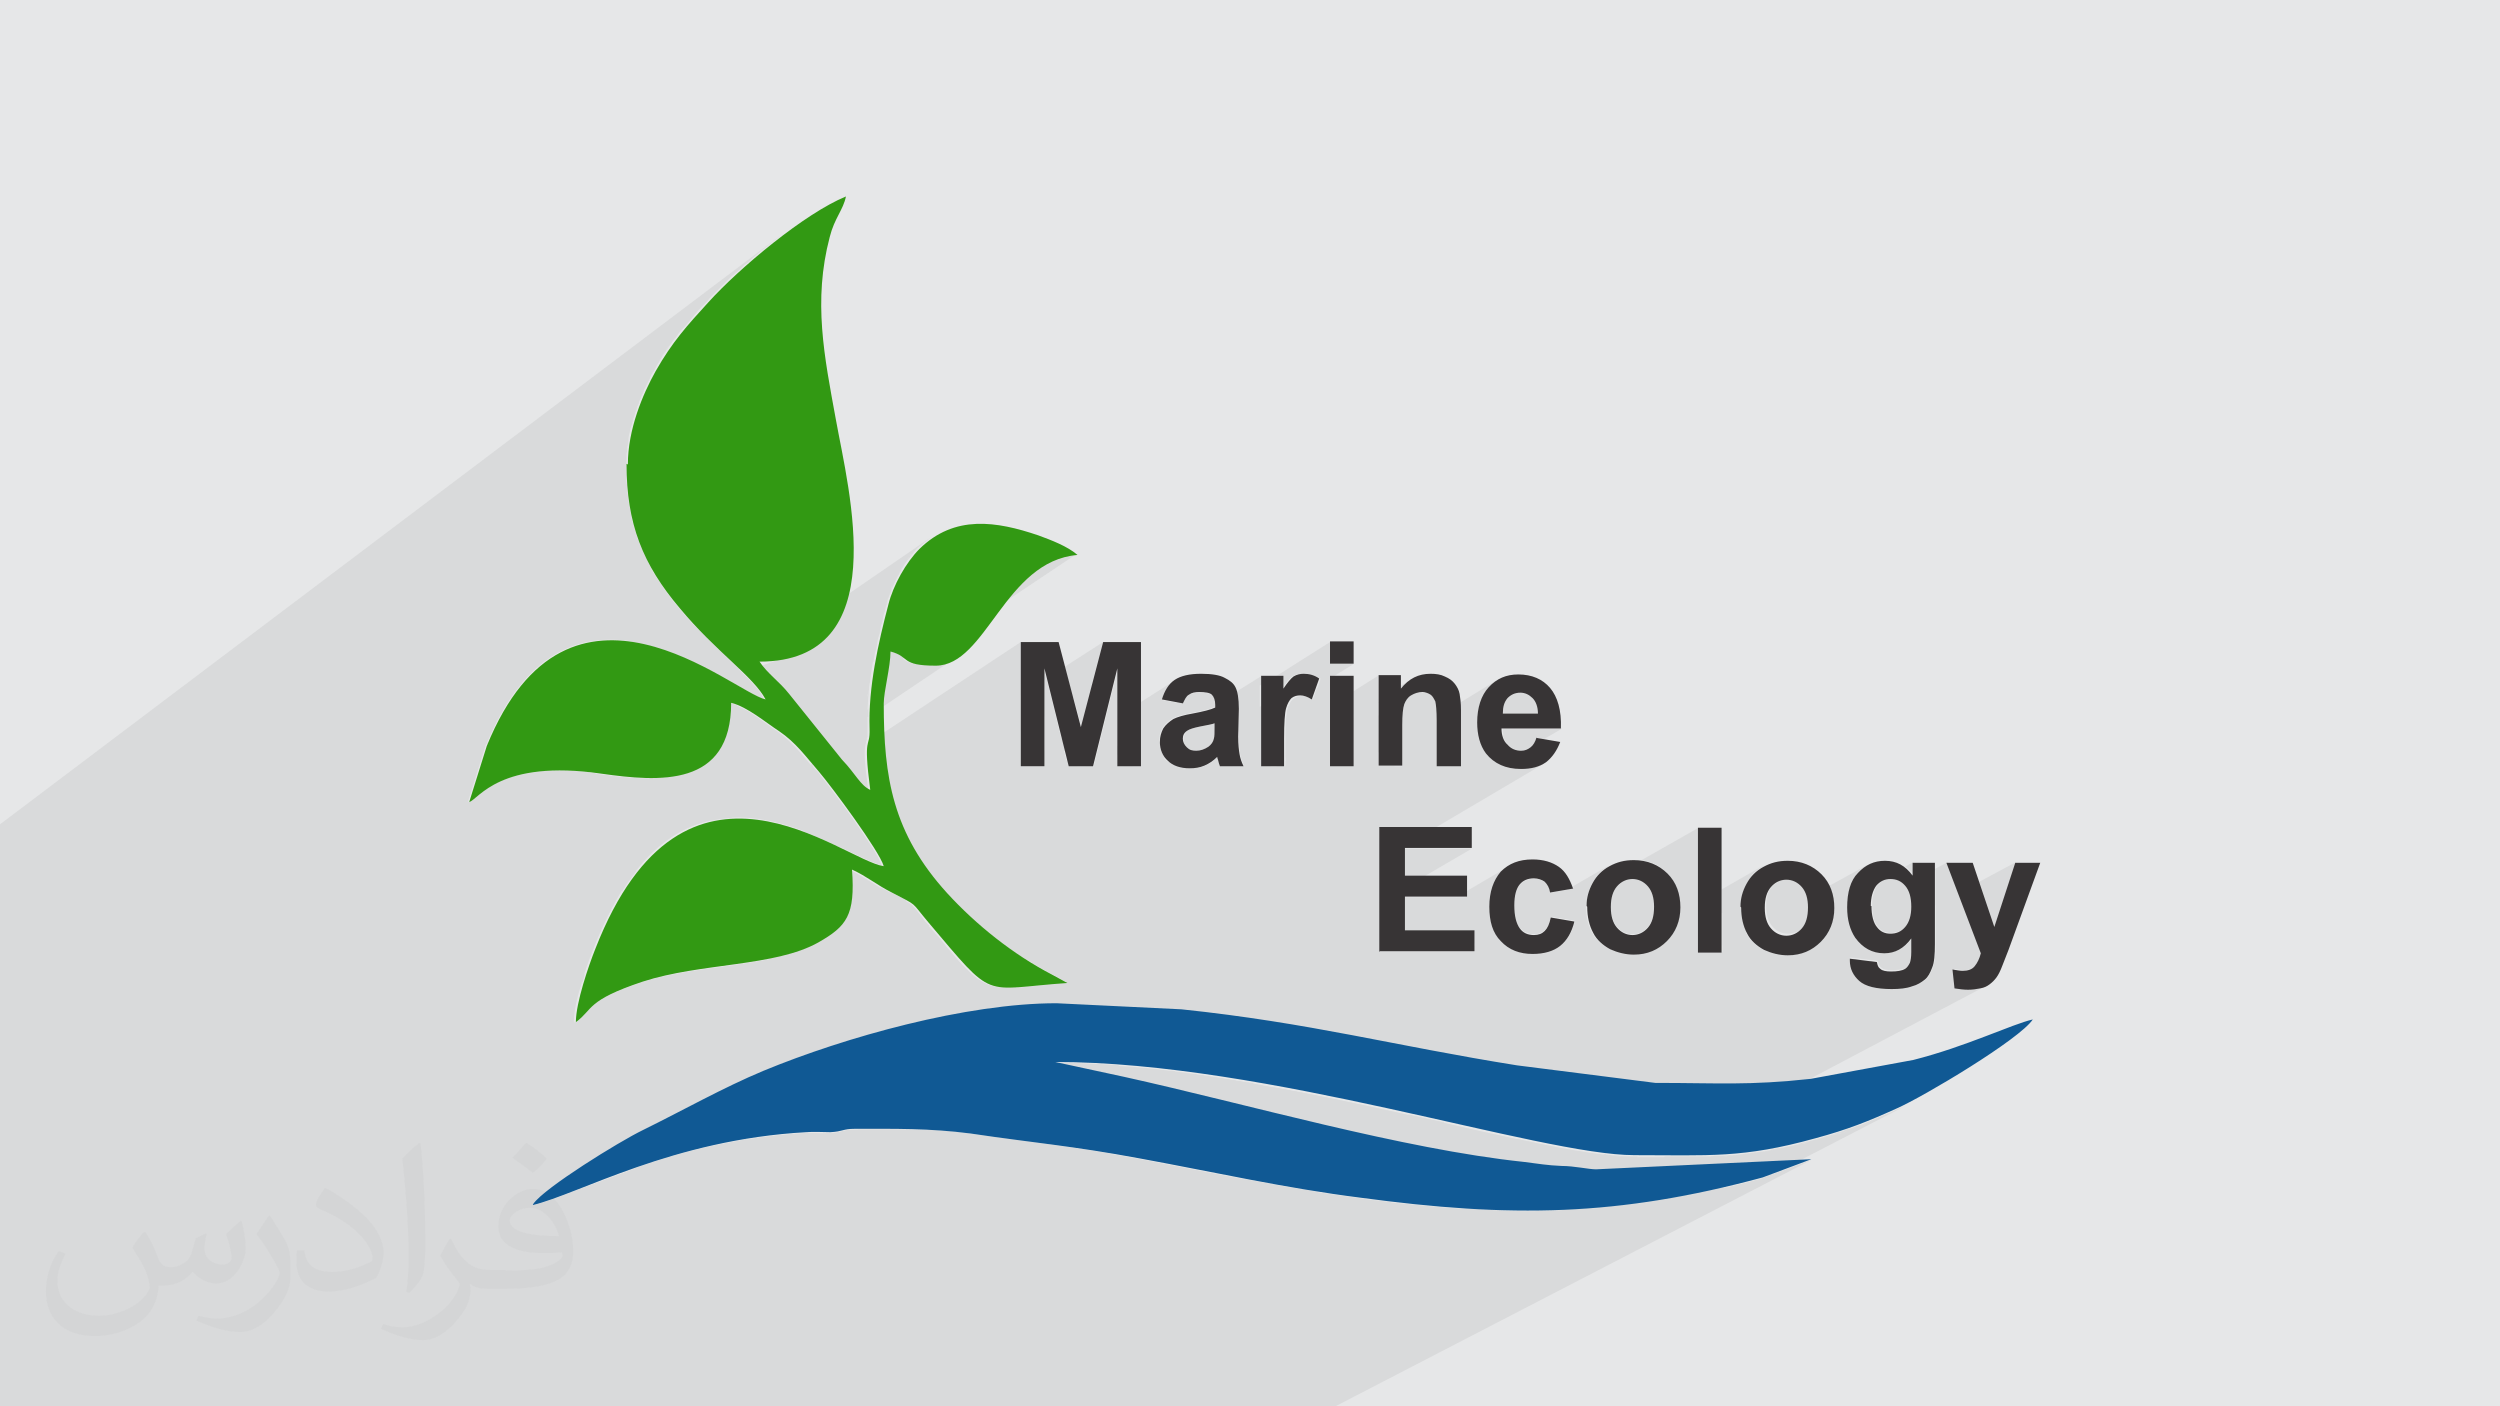 <?xml version="1.0" encoding="UTF-8"?>
<!DOCTYPE svg PUBLIC "-//W3C//DTD SVG 1.1//EN" "http://www.w3.org/Graphics/SVG/1.1/DTD/svg11.dtd">
<!-- Creator: CorelDRAW 2017 -->
<svg xmlns="http://www.w3.org/2000/svg" xml:space="preserve" width="3.703in" height="2.083in" version="1.1" style="shape-rendering:geometricPrecision; text-rendering:geometricPrecision; image-rendering:optimizeQuality; fill-rule:evenodd; clip-rule:evenodd"
viewBox="0 0 3703 2083"
 xmlns:xlink="http://www.w3.org/1999/xlink">
 <defs>
  <style type="text/css">
   <![CDATA[
    .fil4 {fill:#105994}
    .fil3 {fill:#329913}
    .fil0 {fill:#E6E7E8}
    .fil5 {fill:#373435;fill-rule:nonzero}
    .fil2 {fill:#373435;fill-opacity:0.031}
    .fil1 {fill:#373435;fill-opacity:0.078}
   ]]>
  </style>
 </defs>
 <g id="Layer_x0020_1">
  <polygon class="fil0" points="0,0 3704,0 3704,2083 0,2083 "/>
  <polygon class="fil1" points="220,2083 212,2083 201,2083 195,2083 187,2083 177,2083 176,2083 165,2083 160,2083 158,2083 134,2083 127,2083 127,2083 127,2083 121,2083 118,2083 108,2083 97,2083 84,2083 66,2083 62,2083 58,2083 37,2083 35,2083 24,2083 0,2083 0,2069 0,2064 0,2063 0,2056 0,2019 0,2012 0,2004 0,1983 0,1952 0,1946 0,1932 0,1919 0,1909 0,1905 0,1889 0,1875 0,1860 0,1853 0,1838 0,1807 0,1790 0,1782 0,1781 0,1757 0,1751 0,1747 0,1745 0,1672 0,1672 0,1671 0,1613 0,1610 0,1555 0,1369 0,1273 0,1234 0,1221 1157,348 1150,354 1143,359 1136,365 1129,370 1122,376 1115,382 1109,388 1102,393 1096,399 1089,405 1083,410 1077,416 1072,421 1066,427 1061,432 1056,437 1051,442 1047,447 1041,453 1035,459 1030,465 1025,471 1020,477 1015,483 1010,488 1005,494 1001,500 996,506 991,513 987,519 982,526 978,533 973,541 969,549 967,552 965,555 963,559 962,562 960,566 958,570 956,574 954,577 953,581 951,585 949,590 947,594 946,598 944,602 943,607 941,611 940,616 938,620 937,625 936,629 934,634 933,639 932,643 931,648 931,653 930,658 929,663 929,668 928,672 928,677 928,682 928,687 928,687 928,695 928,703 928,711 929,719 929,727 930,734 931,742 932,749 934,756 935,763 936,770 938,777 940,783 942,790 944,797 947,803 949,809 952,816 955,822 958,828 961,834 964,841 967,847 971,853 975,859 979,865 983,871 987,877 992,883 996,889 1001,895 1006,901 1011,907 1016,913 1021,918 1026,924 1031,929 1036,934 1041,939 1046,944 1051,949 1056,954 1060,958 1065,963 1070,967 1074,971 1079,976 1083,980 1087,984 1091,988 1095,991 1380,795 1375,799 1370,803 1365,807 1360,811 1356,815 1352,820 1349,824 1345,829 1341,834 1338,839 1335,844 1332,850 1329,855 1326,861 1324,866 1321,872 1319,878 1317,883 1315,888 1314,894 1312,899 1311,905 1309,910 1308,916 1307,921 1305,927 1304,932 1303,938 1301,944 1300,949 1299,955 1298,961 1296,967 1295,973 1294,978 1294,980 1317,964 1323,966 1327,967 1330,969 1333,971 1336,972 1338,974 1339,975 1541,839 1549,834 1557,830 1566,827 1575,824 1584,822 1594,821 1353,982 1356,983 1361,984 1367,984 1375,985 1384,985 1391,984 1398,983 1404,981 1410,978 1416,974 1285,1062 1285,1066 1285,1072 1285,1078 1285,1083 1285,1087 1285,1091 1284,1094 1284,1096 1283,1098 1283,1101 1282,1103 1512,951 1512,1013 1546,990 1550,1005 1634,951 1617,1014 1655,990 1655,1062 1740,1008 1737,1010 1734,1013 1731,1016 1728,1020 1726,1024 1724,1028 1723,1032 1721,1037 1743,1041 1763,1028 1765,1028 1766,1027 1768,1027 1770,1026 1772,1026 1774,1026 1776,1026 1780,1026 1783,1026 1786,1026 1788,1027 1790,1027 1792,1028 1794,1029 1795,1030 1797,1031 1798,1033 1798,1034 1799,1036 1800,1038 1800,1040 1800,1042 1800,1044 1869,1001 1869,1015 1970,951 1970,983 2006,983 1970,1005 1970,1046 2041,1001 2041,1036 2091,1006 2089,1007 2086,1009 2084,1011 2081,1013 2079,1016 2076,1018 2074,1021 2041,1041 2041,1060 2091,1029 2093,1028 2095,1028 2097,1027 2099,1026 2102,1026 2104,1026 2106,1026 2108,1026 2110,1026 2111,1026 2113,1026 2114,1027 2116,1028 2117,1028 2119,1029 2120,1030 2121,1031 2122,1032 2123,1033 2124,1035 2125,1036 2125,1037 2126,1039 2127,1041 2127,1043 2127,1046 2128,1049 2128,1053 2128,1057 2128,1062 2128,1062 2218,1007 2216,1009 2213,1011 2211,1013 2209,1015 2206,1017 2204,1020 2202,1022 2200,1025 2199,1028 2197,1031 2196,1034 2195,1037 2193,1040 2192,1043 2191,1047 2191,1050 2190,1054 2190,1058 2189,1059 2240,1029 2242,1028 2244,1027 2247,1026 2250,1026 2252,1026 2255,1026 2258,1026 2260,1027 2262,1028 2265,1029 2267,1030 2269,1032 2271,1034 2273,1036 2274,1038 2275,1041 2277,1043 2277,1046 2278,1050 2278,1053 2279,1057 2243,1079 2314,1079 2271,1104 2271,1105 2269,1106 2268,1107 2267,1108 2225,1133 2227,1134 2230,1135 2234,1136 2238,1137 2241,1138 2245,1138 2250,1138 2254,1138 2259,1138 2264,1138 2269,1137 2274,1136 2278,1134 2283,1133 2287,1131 2043,1275 2043,1279 2081,1257 2180,1257 2043,1337 2043,1351 2081,1329 2157,1329 2237,1282 2234,1284 2232,1286 2229,1288 2227,1290 2225,1292 2223,1295 2221,1297 2219,1300 2217,1302 2216,1305 2214,1308 2213,1311 2212,1314 2211,1318 2210,1321 2209,1325 2208,1328 2208,1332 2208,1334 2258,1305 2261,1304 2263,1303 2266,1302 2269,1302 2273,1302 2275,1302 2277,1302 2279,1302 2282,1303 2284,1304 2285,1305 2287,1306 2289,1307 2290,1308 2292,1310 2293,1311 2294,1313 2295,1315 2296,1318 2296,1320 2297,1322 2321,1318 2383,1282 2380,1285 2376,1287 2372,1290 2369,1293 2366,1296 2364,1300 2361,1304 2359,1308 2357,1312 2355,1316 2354,1318 2516,1226 2516,1337 2612,1282 2609,1285 2605,1287 2601,1290 2598,1293 2595,1296 2593,1300 2590,1304 2588,1308 2586,1312 2584,1316 2582,1320 2581,1324 2580,1329 2580,1333 2579,1336 2633,1307 2635,1305 2638,1304 2641,1303 2645,1303 2648,1303 2651,1303 2655,1303 2658,1304 2661,1305 2664,1307 2666,1309 2669,1311 2671,1313 2673,1316 2675,1319 2677,1322 2678,1326 2679,1329 2766,1281 2762,1284 2757,1287 2753,1291 2751,1294 2749,1296 2747,1299 2746,1301 2744,1304 2743,1307 2742,1310 2741,1313 2740,1316 2739,1320 2738,1323 2738,1327 2737,1330 2834,1277 2834,1296 2817,1305 2819,1306 2822,1308 2823,1310 2885,1277 2902,1322 2986,1277 2955,1371 2927,1386 2936,1411 2935,1413 2934,1416 2933,1418 2932,1421 2931,1423 2930,1425 2928,1427 2927,1429 2925,1431 2924,1432 2922,1434 2895,1448 2897,1462 2899,1463 2902,1463 2904,1464 2907,1464 2909,1464 2912,1464 2914,1464 2917,1464 2919,1464 2922,1464 2924,1464 2926,1464 2929,1464 2931,1463 2933,1463 2935,1462 2937,1462 2939,1461 2941,1460 2942,1460 2944,1459 2946,1458 2463,1713 2468,1713 2476,1713 2485,1713 2493,1713 2501,1713 2509,1713 2517,1713 2525,1713 2532,1713 2540,1712 2547,1712 2555,1712 2562,1711 2570,1711 2577,1710 2585,1709 2592,1708 2600,1707 2608,1706 2616,1705 2624,1703 2632,1701 2641,1700 2650,1698 2659,1696 2668,1693 2678,1691 2688,1688 2696,1686 2705,1683 2713,1681 2721,1678 2728,1676 2735,1673 2743,1671 2750,1668 2757,1666 2764,1663 2771,1660 2778,1657 2785,1654 2792,1651 2800,1648 2808,1644 2812,1642 2817,1640 2822,1638 2828,1635 2627,1739 2683,1718 1978,2083 1962,2083 1961,2083 1958,2083 1928,2083 1764,2083 1727,2083 1723,2083 1701,2083 1678,2083 1676,2083 1670,2083 1628,2083 1613,2083 1558,2083 1548,2083 1517,2083 1516,2083 1502,2083 1450,2083 1443,2083 1415,2083 1400,2083 1387,2083 1375,2083 1371,2083 1335,2083 1318,2083 1304,2083 1243,2083 1240,2083 1188,2083 1185,2083 1111,2083 1056,2083 1045,2083 1044,2083 1033,2083 1019,2083 1010,2083 996,2083 990,2083 975,2083 915,2083 886,2083 877,2083 863,2083 797,2083 776,2083 754,2083 705,2083 691,2083 685,2083 637,2083 634,2083 623,2083 614,2083 587,2083 583,2083 575,2083 560,2083 557,2083 557,2083 540,2083 524,2083 514,2083 504,2083 484,2083 457,2083 454,2083 424,2083 382,2083 368,2083 356,2083 349,2083 338,2083 316,2083 309,2083 309,2083 303,2083 292,2083 287,2083 268,2083 266,2083 263,2083 249,2083 244,2083 241,2083 235,2083 229,2083 "/>
  <g id="_1533469276096">
   <g>
    <path class="fil0" d="M1352 1341l42 -26c2,2 4,5 7,7 4,4 8,8 11,12l-43 27c-9,-11 -13,-16 -17,-20z"/>
    <path class="fil0" d="M1085 1428l176 -113c0,6 -1,12 -1,17l-142 91c-11,2 -22,3 -33,5zm199 -127l69 -44c2,4 5,8 7,12l-63 40c-4,-3 -9,-5 -13,-8z"/>
    <path class="fil0" d="M1369 1361l43 -27c4,4 8,9 13,13l-45 28 -8 -9 -4 -4z"/>
    <path class="fil0" d="M1362 1352l42 -27c2,2 3,3 5,5l-43 27c-2,-2 -3,-4 -4,-5z"/>
    <path class="fil0" d="M1531 1459l27 -16 21 12c-19,1 -35,3 -48,4z"/>
    <polygon class="fil0" points="1420,1421 1473,1388 1476,1391 1423,1424 "/>
    <path class="fil0" d="M1476 1461l55 -33c9,5 18,10 27,15l22 12c-55,4 -82,10 -103,6z"/>
    <path class="fil0" d="M1433 1435l56 -34c22,16 44,30 68,42l22 12c-94,7 -107,19 -146,-20z"/>
    <path class="fil0" d="M1401 1400l48 -30c30,26 62,49 96,67l-41 25c-44,3 -55,-5 -104,-62z"/>
    <path class="fil0" d="M1378 1372l44 -28c27,26 57,51 89,72l-59 36c-18,-12 -37,-35 -75,-80z"/>
    <path class="fil0" d="M1377 1371l44 -28c4,4 8,8 12,12l-46 29 -11 -12z"/>
    <path class="fil0" d="M1343 1334l44 -28c4,5 9,10 14,16 20,22 42,43 66,62l-52 32c-11,-13 -25,-30 -43,-50 -19,-23 -18,-25 -30,-31z"/>
    <path class="fil0" d="M1386 1381l45 -28c4,3 7,7 11,10l-47 29 -9 -11z"/>
    <path class="fil0" d="M1415 1416l52 -32c5,4 10,8 15,12l-55 34c-4,-4 -8,-8 -12,-13z"/>
    <path class="fil0" d="M1157 1415l98 -62c-7,19 -22,29 -45,43 -15,9 -33,15 -53,20zm154 -98l57 -36c6,9 14,19 22,28l-43 27c-5,-3 -12,-7 -27,-14 -3,-2 -6,-3 -9,-5z"/>
    <path class="fil0" d="M1352 1340l42 -26c2,3 5,5 7,8l1 1 -42 26c-3,-4 -5,-7 -8,-9z"/>
    <path class="fil0" d="M1359 1349l42 -26c6,6 11,12 17,18l-44 27 -2 -3c-6,-7 -10,-12 -13,-16z"/>
    <path class="fil0" d="M1327 1326l50 -32c7,9 15,19 23,28 10,11 21,22 32,32l-46 28 -14 -17c-25,-30 -16,-24 -45,-40z"/>
    <path class="fil0" d="M1118 1423l142 -91c-2,13 -5,23 -11,32l-71 45c-18,6 -39,10 -60,14zm179 -114l63 -40c4,6 8,12 12,18l-54 35c-7,-4 -14,-8 -20,-12z"/>
    <path class="fil0" d="M851 1511l9 -6c-3,2 -5,5 -9,8l0 -2zm78 -51l316 -205c27,13 49,24 62,27 -2,-8 -14,-27 -28,-48l49 -32c12,35 30,69 59,103l-44 28c-5,-3 -12,-6 -23,-12 -22,-12 -37,-24 -59,-34 4,68 -8,84 -50,108 -64,36 -174,30 -260,58 -8,3 -15,5 -21,7z"/>
    <path class="fil0" d="M1453 1452l59 -36c5,4 11,7 17,10l-55 34c-7,-2 -13,-4 -20,-8z"/>
    <path class="fil0" d="M862 1455l336 -220c37,15 69,33 91,42l-22 14c-2,-1 -5,-2 -7,-4 0,3 0,5 0,8l-214 138c-33,5 -66,10 -97,20 -84,28 -73,41 -99,60 0,-15 5,-37 12,-58zm392 -256l62 -41c6,29 14,56 28,83l-43 28c-10,-17 -29,-45 -47,-70z"/>
    <path class="fil0" d="M1505 1462l41 -25c4,2 7,4 11,6l7 4 -19 12c-16,2 -29,3 -39,4z"/>
    <path class="fil0" d="M869 1434l313 -205c56,20 102,50 125,54 -4,-14 -35,-59 -61,-95l34 -22c2,2 4,3 7,5l-1 -8 28 -18c7,47 22,89 50,132l-60 38c-15,-9 -28,-18 -44,-26 2,24 1,41 -2,55l-120 77c-59,12 -129,15 -188,34 -84,28 -73,41 -99,60 0,-20 9,-52 18,-79z"/>
    <path class="fil0" d="M1395 1392l47 -29c5,4 9,8 14,12l-50 31c-4,-4 -7,-9 -12,-14z"/>
    <path class="fil0" d="M1138 1419l120 -77c-4,18 -13,29 -27,39l-19 12 -2 1c-20,11 -45,19 -72,24zm166 -106l60 -38c3,5 7,10 11,15l-52 33 -3 -2c-5,-3 -10,-6 -15,-9z"/>
    <path class="fil0" d="M902 1355l214 -142c72,8 138,50 175,65l-22 14c-3,-1 -5,-3 -8,-4 0,3 0,6 1,9l-211 136c-34,5 -68,11 -99,21 -84,28 -73,41 -99,60 1,-29 19,-84 29,-109 7,-18 14,-34 22,-49zm313 -207l31 -21c20,21 26,36 40,43 -6,-44 -6,-59 -4,-67l26 -17c3,57 12,108 37,157l-43 28c-17,-31 -67,-99 -87,-123z"/>
    <path class="fil0" d="M1342 1333l44 -28c4,5 8,9 12,14l-42 26c-5,-6 -7,-8 -15,-12z"/>
    <path class="fil0" d="M1049 1432l211 -136c0,8 0,15 0,21l-170 109c-14,2 -28,4 -42,6zm219 -141l22 -14c6,3 12,4 16,5 -1,-3 -3,-7 -5,-12l43 -28c3,5 6,11 9,16l-67 43c-6,-4 -11,-7 -18,-10z"/>
    <path class="fil0" d="M1405 1404l7 8c2,2 4,5 6,7l6 6c2,2 4,4 5,6l5 5c2,2 3,3 5,5l5 4c1,1 3,2 4,4l4 3c1,1 3,2 4,3l4 2c1,1 3,1 4,2l4 1c1,0 3,1 4,1l5 1c2,0 3,0 5,1l5 0c2,0 4,0 6,0l6 0c2,0 4,0 6,0l7 -1c-2,0 -5,0 -7,1l-6 0c-2,0 -4,0 -6,0l-6 0c-2,0 -4,0 -5,0l-5 -1c-2,0 -3,0 -5,-1l-4 -1c-1,0 -3,-1 -4,-1l-4 -2c-1,-1 -3,-1 -4,-2l-4 -3c-1,-1 -3,-2 -4,-3l-4 -4c-1,-1 -3,-3 -5,-4l-5 -5c-2,-2 -3,-3 -5,-5l-5 -6c-2,-2 -4,-4 -6,-6l-6 -7c-2,-2 -4,-5 -7,-8z"/>
    <path class="fil0" d="M928 687l0 8c0,3 0,5 0,8l0 8c0,3 0,5 1,8l1 8c0,3 1,5 1,7l1 7c0,2 1,5 1,7l1 7c0,2 1,5 1,7l2 7c1,2 1,5 2,7l2 7c1,2 1,4 2,7l2 7c1,2 2,4 2,6l2 6c1,2 2,4 3,6l3 6c1,2 2,4 3,6l3 6c1,2 2,4 3,6l3 6c1,2 2,4 4,6l4 6c1,2 3,4 4,6l4 6c1,2 3,4 4,6l4 6c2,2 3,4 5,6l5 6c2,2 3,4 5,6l-5 -6c-2,-2 -3,-4 -5,-6l-5 -6c-2,-2 -3,-4 -4,-6l-4 -6c-1,-2 -3,-4 -4,-6l-4 -6c-1,-2 -3,-4 -4,-6l-4 -6c-1,-2 -2,-4 -3,-6l-3 -6c-1,-2 -2,-4 -3,-6l-3 -6c-1,-2 -2,-4 -3,-6l-3 -6c-1,-2 -2,-4 -2,-6l-2 -6c-1,-2 -1,-4 -2,-7l-2 -7c-1,-2 -1,-4 -2,-7l-2 -7c-1,-2 -1,-5 -2,-7l-1 -7c0,-2 -1,-5 -1,-7l-1 -7c0,-2 -1,-5 -1,-7l-1 -7c0,-3 0,-5 -1,-8l-1 -8c0,-3 0,-5 0,-8l0 -8c0,-3 0,-5 0,-8zm8 263l-215 151c57,-136 138,-163 215,-151z"/>
    <path class="fil0" d="M873 1144l201 -138 2 1 -200 138 -3 0zm222 -153l160 -110c0,1 -1,2 -1,3l-158 109 -2 -1zm285 -196l-5 4c-2,1 -3,3 -5,4l-5 4c-2,1 -3,3 -5,5l5 -5c2,-1 3,-3 5,-4l5 -4c2,-1 3,-2 5,-4z"/>
    <path class="fil0" d="M876 1144l200 -138c16,9 29,17 39,22l-23 16c-4,-2 -7,-3 -11,-4 0,4 0,8 0,11l-145 99c-16,-1 -32,-3 -47,-5 -5,-1 -9,-1 -13,-2zm220 -151l158 -109c-15,55 -52,95 -132,95 7,11 16,19 25,28l-23 16c-7,-10 -17,-19 -28,-30zm263 -181l-4 4c-1,1 -3,3 -4,4l-4 4c-1,2 -2,3 -4,5l-3 5c-1,2 -2,3 -3,5l-3 5c-1,2 -2,4 -3,5l-3 6c-1,2 -2,4 -3,6l-3 6c-1,2 -2,4 -2,6l-2 6c-1,2 -1,4 -2,6l-2 5c-1,2 -1,4 -2,5l2 -5c1,-2 1,-4 2,-5l2 -6c1,-2 1,-4 2,-6l2 -6c1,-2 2,-4 3,-6l3 -6c1,-2 2,-4 3,-6l3 -5c1,-2 2,-4 3,-5l3 -5c1,-2 2,-3 3,-5l4 -5c1,-2 2,-3 4,-4l4 -4c1,-1 3,-3 4,-4z"/>
    <path class="fil0" d="M1164 1092l35 -23 9 11 -33 22c-3,-3 -7,-6 -10,-9zm125 -84l25 -17c-1,6 -2,13 -3,19l-24 16c1,-6 1,-12 2,-18zm49 -33l198 -133c-19,13 -35,32 -50,51l-134 90c-7,-2 -11,-4 -14,-7z"/>
    <g>
     <path class="fil0" d="M882 1145l198 -136c10,6 20,11 28,16l-25 17 -2 0 0 1 -157 108c-12,-1 -23,-3 -34,-4 -3,0 -5,-1 -8,-1zm217 -149l23 -16c6,0 12,0 18,-1l16 -2c5,-1 10,-2 15,-3l14 -5c4,-2 8,-4 12,-6l11 -7 -5 4 -104 36zm23 -16l18 -1c6,0 11,-1 16,-2l15 -3c5,-1 9,-3 14,-5l12 -6 -75 17zm19 22l-22 15c-6,-7 -12,-14 -20,-21l42 6zm0 0c-7,-7 -13,-14 -19,-22l19 22z"/>
    </g>
    <path class="fil0" d="M965 1264l60 -40c10,-4 20,-7 30,-9l-114 76c8,-10 16,-19 24,-27zm223 -149l32 -21 6 7 -32 21c-2,-2 -4,-5 -6,-7zm98 -65l22 -15c0,2 0,4 0,5l0 6 -22 15c0,-4 0,-8 0,-11zm99 -66l7 0c2,0 4,-1 7,-1l6 -2c2,-1 4,-2 6,-3l6 -4c-2,1 -4,2 -6,4l-6 3c-2,1 -4,2 -6,2l-7 1c-2,0 -5,0 -7,0z"/>
    <path class="fil0" d="M1147 1079l40 -27 34 42 -32 21c-10,-12 -21,-23 -36,-33 -2,-1 -4,-2 -6,-4zm147 -99l23 -16c0,21 -9,53 -10,72l-22 15c1,-23 4,-47 8,-71zm46 -4l2 2c1,1 2,1 3,2l3 1c1,0 2,1 4,1l4 1c2,0 3,1 5,1l6 1c2,0 5,0 8,0l9 0c-3,0 -6,0 -9,0l-8 0c-2,0 -4,0 -6,-1l-5 -1c-2,0 -3,-1 -4,-1l-4 -1c-1,0 -2,-1 -3,-1l-3 -2c-1,-1 -2,-1 -2,-2zm-315 248l-60 40c20,-19 40,-32 60,-40z"/>
    <path class="fil0" d="M936 1151l145 -99c-5,93 -75,104 -145,99zm156 -106l23 -16c7,4 13,6 17,7 -2,-4 -5,-9 -8,-13l23 -16c6,6 13,13 19,21l67 84 -32 21c-16,-19 -29,-35 -50,-50 -17,-11 -39,-30 -60,-38zm200 -54l-1 6c0,-2 1,-4 1,-6zm-2 12l-1 6c0,-2 1,-4 1,-6zm-2 12l-1 6c0,2 0,4 -1,6l-1 6c0,2 0,4 0,6l0 6c0,2 0,4 0,6l0 6c0,2 0,4 0,6l0 6c0,2 0,4 0,6l0 6c0,-2 0,-4 0,-6l0 -6c0,-2 0,-4 0,-6l0 -6c0,-2 0,-4 0,-6l0 -6c0,-2 0,-4 0,-6l0 -6c0,-2 0,-4 1,-6l1 -6c0,-2 0,-4 1,-6zm-204 198l-163 109c50,-79 107,-106 163,-109z"/>
    <path class="fil0" d="M921 1320l163 -109c37,-2 74,8 107,20l-326 213c5,-16 11,-31 15,-41 13,-33 27,-60 41,-84zm282 -187l32 -21 10 13c21,22 28,37 42,45l-37 24c-17,-23 -32,-43 -39,-51 -3,-3 -6,-6 -8,-10zm81 -35l-1 2c0,1 0,2 -1,3l0 3c0,1 0,3 0,4l0 5c0,2 0,4 0,7l1 8c0,3 1,6 1,10l1 12c1,4 1,9 2,15l-2 -15c-1,-4 -1,-9 -1,-12l-1 -10c0,-3 0,-6 -1,-8l0 -7c0,-2 0,-4 0,-5l0 -4c0,-1 0,-2 0,-3l1 -3c0,-1 0,-2 1,-2z"/>
    <path class="fil0" d="M907 1344l199 -132c88,6 168,65 201,70l-26 17c-7,-4 -13,-8 -21,-12 1,9 1,17 1,25l-182 117c-44,6 -89,12 -129,25 -84,28 -73,41 -99,60 1,-29 19,-84 29,-109 9,-22 18,-42 27,-60z"/>
    <path class="fil0" d="M1107 1212l-199 132c59,-109 131,-137 199,-132z"/>
    <path class="fil0" d="M851 1503l35 -22c-17,11 -20,21 -35,32 0,-3 0,-6 1,-9z"/>
    <path class="fil0" d="M874 1421l-2 7c-1,2 -2,5 -2,7l-2 7c-1,2 -2,5 -2,8l-2 8c-1,3 -1,5 -2,8l-2 8c-1,3 -1,5 -2,8l-2 7c-1,2 -1,5 -1,7l-1 7c0,2 -1,4 -1,6l0 6c0,-2 0,-4 0,-6l1 -6c0,-2 1,-4 1,-7l1 -7c1,-2 1,-5 2,-7l2 -8c1,-3 1,-5 2,-8l2 -8c1,-3 2,-5 2,-8l2 -8c1,-2 2,-5 2,-7l2 -7c1,-2 2,-4 2,-7z"/>
    <path class="fil0" d="M1030 1435l230 -148c3,43 -1,65 -15,81l-58 37c-44,17 -101,21 -157,30zm285 -116l4 2c-1,-1 -3,-1 -4,-2z"/>
    <path class="fil0" d="M1187 1405l58 -37c-8,10 -20,17 -35,26 -7,4 -14,7 -22,10zm177 -50l4 5c1,2 3,4 5,6l-5 -6c-1,-2 -3,-3 -4,-5z"/>
    <path class="fil0" d="M1105 1425l8 -1c3,0 6,-1 8,-1l8 -1c3,-1 5,-1 8,-2l8 -2c3,-1 5,-1 8,-2l8 -2c3,-1 5,-1 7,-2l7 -2c2,-1 5,-2 7,-2l7 -3c2,-1 4,-2 7,-3l6 -3c2,-1 4,-2 6,-3l-6 3c-2,1 -4,2 -6,3l-7 3c-2,1 -5,2 -7,3l-7 2c-2,1 -5,2 -7,2l-7 2c-3,1 -5,1 -8,2l-8 2c-3,1 -5,1 -8,2l-8 2c-3,1 -5,1 -8,1l-8 1c-3,0 -6,1 -8,1z"/>
    <path class="fil0" d="M1210 1395l8 -4 3 -2 4 -2 -7 4c-2,1 -5,3 -8,4z"/>
    <path class="fil0" d="M721 1102l215 -151c89,14 171,79 197,85l-25 17c-9,-5 -18,-10 -27,-12 0,12 -1,22 -3,32l-117 80c-24,0 -49,-3 -72,-7 -151,-22 -182,39 -196,42l26 -83c0,-1 1,-2 1,-3zm285 -201l5 6c2,2 3,4 5,6l5 6c2,2 3,4 5,5l5 5c-2,-2 -3,-4 -5,-5l-5 -5c-2,-2 -3,-4 -5,-6l-5 -6c-2,-2 -3,-4 -5,-6zm35 38l5 5c-2,-2 -3,-3 -5,-5z"/>
    <path class="fil0" d="M922 1150l159 -109c0,110 -82,117 -159,109z"/>
    <path class="fil0" d="M898 1147l8 1c3,0 5,1 8,1l8 1c3,0 6,1 8,1l8 1c3,0 6,0 8,0l8 0c3,0 5,0 8,0l8 0c3,0 5,0 8,0l8 -1c3,0 5,-1 8,-1l8 -1c2,-1 5,-1 7,-2l7 -2c2,-1 5,-2 7,-2l7 -3c2,-1 4,-2 6,-3l6 -4c-2,1 -4,3 -6,4l-6 3c-2,1 -4,2 -7,3l-7 2c-2,1 -5,1 -7,2l-7 2c-2,1 -5,1 -8,1l-8 1c-3,0 -5,1 -8,1l-8 0c-3,0 -5,0 -8,0l-8 0c-3,0 -6,0 -8,0l-8 0c-3,0 -6,0 -8,-1l-8 -1c-3,0 -6,-1 -8,-1l-8 -1c-3,0 -5,-1 -8,-1z"/>
    <path class="fil0" d="M814 975l-15 11c-5,4 -10,9 -14,13l-14 16c-5,6 -9,12 -14,18l-13 21c-4,7 -8,15 -12,24l-12 27c4,-9 8,-18 12,-27l12 -24c4,-7 9,-14 13,-21l14 -18c5,-6 9,-11 14,-16l14 -13c5,-4 10,-8 15,-11z"/>
    <path class="fil0" d="M694 1187l25 -17c-13,9 -20,17 -25,18l0 -1z"/>
    <path class="fil0" d="M994 1241l-15 12c-5,4 -10,9 -15,14l-15 16c-5,6 -10,12 -15,19l-14 21c-5,8 -9,16 -14,24l-13 27c-4,9 -9,19 -13,30l13 -30c4,-9 9,-18 13,-27l14 -24c5,-8 9,-15 14,-21l15 -19c5,-6 10,-11 15,-16l15 -14c5,-4 10,-8 15,-12z"/>
    <path class="fil0" d="M693 1188l1 0c0,0 1,0 2,-1l2 -1c-1,0 -1,1 -2,1l-2 1c0,0 -1,0 -1,0z"/>
    <path class="fil0" d="M1157 348l-7 5c-2,2 -5,4 -7,6l-7 6c-2,2 -5,4 -7,6l-7 6c-2,2 -5,4 -7,6l-7 6c-2,2 -4,4 -7,6l-6 6c-2,2 -4,4 -6,6l-6 6c-2,2 -4,4 -6,6l-6 5c-2,2 -4,4 -6,5l-5 5c-2,2 -3,3 -5,5l-5 5c-2,2 -3,3 -4,5l4 -5c2,-2 3,-3 5,-5l5 -5c2,-2 3,-3 5,-5l6 -5c2,-2 4,-4 6,-5l6 -6c2,-2 4,-4 6,-6l6 -6c2,-2 4,-4 6,-6l7 -6c2,-2 4,-4 7,-6l7 -6c2,-2 5,-4 7,-6l7 -6c2,-2 5,-4 7,-6l7 -6c2,-2 5,-4 7,-5z"/>
    <path class="fil0" d="M1025 471l-5 6c-2,2 -3,4 -5,6l-5 6c-2,2 -3,4 -5,6l-5 6c-2,2 -3,4 -5,6l-5 6c-2,2 -3,4 -5,7l-5 7c-2,2 -3,5 -5,7l-5 8c-2,3 -3,5 -5,8l5 -8c2,-3 3,-5 5,-8l5 -7c2,-2 3,-5 5,-7l5 -7c2,-2 3,-4 5,-6l5 -6c2,-2 3,-4 5,-6l5 -6c2,-2 3,-4 5,-6l5 -6c2,-2 3,-4 5,-6z"/>
    <path class="fil0" d="M951 585l-2 4c1,-1 1,-3 2,-4zm-8 21l-2 4c0,1 -1,3 -1,4l-1 5c0,2 -1,3 -1,5l-1 5c0,2 -1,3 -1,5l-1 5c0,2 -1,3 -1,5l-1 5c0,2 -1,3 -1,5l-1 5c0,2 0,3 -1,5l-1 5c0,2 0,3 0,5l0 5c0,2 0,3 0,5l0 5c0,-2 0,-3 0,-5l0 -5c0,-2 0,-3 0,-5l0 -5c0,-2 0,-3 1,-5l1 -5c0,-2 0,-3 1,-5l1 -5c0,-2 1,-3 1,-5l1 -5c0,-2 1,-3 1,-5l1 -5c0,-2 1,-3 1,-5l1 -5c0,-2 1,-3 1,-5l1 -4c0,-1 1,-3 2,-4z"/>
   </g>
   <g id="_1568662536128">
    <path class="fil0" d="M1170 1679l306 -186c31,-4 61,-6 88,-6l1 0 -307 185c-10,1 -12,4 -27,5 -12,1 -24,0 -36,0 -8,0 -17,1 -25,2z"/>
    <path class="fil0" d="M891 1748l296 -183c5,-2 11,-4 16,-6l-295 182c-6,2 -12,4 -18,7z"/>
    <path class="fil0" d="M1235 1677l313 -189c5,0 11,0 16,0l62 3 -303 181c-19,0 -37,0 -56,0 -16,0 -17,3 -32,5z"/>
    <path class="fil0" d="M1310 1672l304 -182 14 1 -303 181c-5,0 -10,0 -15,0z"/>
    <path class="fil0" d="M1106 1687l298 -182c56,-11 111,-17 160,-17l114 6 -303 180c-36,-2 -72,-1 -109,-1 -18,0 -17,4 -36,5 -12,1 -24,0 -36,0 -31,2 -61,5 -89,10z"/>
    <path class="fil0" d="M972 1720l292 -180c92,-28 194,-49 281,-52l-313 189 -1 0c-12,1 -24,0 -36,0 -86,5 -160,22 -223,42z"/>
    <path class="fil0" d="M799 1774l190 -118c47,-24 94,-49 141,-69 88,-37 207,-73 317,-90l-303 184c-171,20 -291,88 -355,103l0 0c2,-3 6,-7 10,-11z"/>
    <path class="fil0" d="M1348 1517l-294 180c-124,28 -213,75 -265,88l0 0c18,-24 127,-92 162,-109 59,-29 119,-63 179,-88 62,-26 139,-51 218,-70z"/>
    <path class="fil0" d="M1155 1577l-297 184c-28,11 -51,20 -70,24l0 0c18,-24 127,-92 162,-109 59,-29 119,-63 179,-88 8,-3 17,-7 25,-10z"/>
    <path class="fil0" d="M859 1761l297 -184c24,-9 50,-19 77,-27l-293 181c-30,11 -57,21 -81,30z"/>
    <path class="fil0" d="M1054 1697l294 -180c17,-4 34,-8 52,-11l-298 182c-16,3 -32,6 -47,9z"/>
    <path class="fil0" d="M1231 1677l313 -189c7,0 13,0 19,0l13 1 -306 184 -5 0c-18,0 -17,4 -35,5z"/>
    <path class="fil0" d="M1144 1682l303 -184c14,-2 29,-4 42,-6l-307 186c-13,1 -26,2 -38,4z"/>
    <path class="fil0" d="M1074 1613l-271 168c-5,2 -10,3 -14,4l0 0c18,-24 127,-92 162,-109 40,-20 81,-42 122,-62z"/>
    <path class="fil0" d="M1380 1673l303 -180 66 3c7,1 13,1 20,2l-132 78c-25,-2 -50,-2 -75,-2l57 12 -161 95c-6,-1 -13,-2 -20,-3 -20,-3 -39,-5 -58,-6z"/>
    <path class="fil0" d="M1949 1764l129 -71c8,2 16,3 23,5l-128 70c-8,-1 -16,-3 -25,-4zm187 -103l141 -78 27 3 -145 80 -23 -5z"/>
    <path class="fil0" d="M2060 1780l123 -67c25,4 49,7 73,10 15,2 25,3 36,5l-118 63c-36,-2 -74,-6 -114,-10zm176 -96l158 -86 57 7c25,0 47,0 67,0l-183 98c-29,-5 -63,-12 -99,-20z"/>
    <path class="fil0" d="M1986 1770l127 -70c50,10 98,17 144,22 24,3 34,5 56,6 8,0 16,1 24,2l-116 62c-64,-2 -131,-8 -205,-18 -10,-1 -20,-3 -30,-4zm184 -101l147 -81 134 17c49,0 84,1 119,1l-195 104c-53,-6 -124,-22 -206,-41z"/>
    <path class="fil0" d="M1580 1698l149 -86c15,4 30,7 46,11l-144 83c-18,-3 -35,-5 -51,-8zm187 -108l127 -74c17,3 34,6 51,9l-126 73c-17,-3 -35,-5 -52,-8z"/>
    <path class="fil0" d="M1953 1765l129 -71c39,8 77,15 114,21l-123 67c-19,-2 -38,-4 -58,-7 -21,-3 -42,-6 -63,-9zm186 -103l142 -78 126 16 -160 87c-34,-7 -70,-15 -108,-24z"/>
    <path class="fil0" d="M2101 1784l122 -66c12,2 23,3 34,4 9,1 16,2 23,3l-119 64c-20,-1 -39,-3 -60,-5zm171 -93l163 -88 16 2c19,0 36,0 51,0l-179 96c-16,-3 -33,-6 -52,-10z"/>
    <path class="fil0" d="M1907 1757l131 -73c67,15 133,27 194,35l-121 66c-30,-3 -62,-7 -95,-11 -37,-5 -73,-11 -109,-17zm189 -105l135 -75 15 2 199 25 -164 89c-54,-11 -117,-26 -185,-41z"/>
    <path class="fil0" d="M1846 1746l133 -74c37,9 75,17 111,24l-128 71c-39,-6 -78,-13 -116,-20zm191 -107l131 -73c25,4 51,9 78,13l46 6 -143 79c-35,-8 -73,-16 -111,-25z"/>
    <path class="fil0" d="M1802 1738l135 -76c67,16 134,31 198,42l-126 69c-70,-9 -139,-22 -207,-36zm191 -108l128 -72c39,7 80,15 124,22l96 12 -151 82c-61,-14 -127,-29 -197,-44z"/>
    <path class="fil0" d="M1667 1712l142 -81c71,17 145,35 217,51l-131 73c-69,-12 -137,-26 -206,-39 -7,-1 -15,-3 -22,-4zm189 -108l126 -72c76,14 150,29 237,44l-134 75c-72,-16 -150,-33 -228,-46z"/>
    <path class="fil0" d="M1895 1755l131 -73c8,2 16,4 24,5l-130 72c-8,-1 -17,-3 -25,-4zm189 -105l134 -75c9,1 18,3 27,4l-137 76 -24 -5z"/>
    <path class="fil0" d="M1688 1716l140 -80c35,9 71,17 107,26l-135 76c-37,-7 -74,-15 -111,-22l-1 0zm189 -108l126 -72c38,7 77,15 117,22l-128 72c-38,-8 -76,-15 -115,-22z"/>
    <path class="fil0" d="M1643 1708l143 -82c62,15 127,31 191,46l-133 75c-52,-10 -103,-20 -155,-30 -16,-3 -31,-6 -46,-8zm188 -108l126 -73c69,12 135,26 208,39l-131 73c-66,-14 -134,-28 -204,-39z"/>
    <path class="fil0" d="M1678 1714l141 -81 18 4 -140 80 -8 -2 -10 -2zm189 -108l126 -72 19 4 -126 72c-6,-1 -13,-2 -19,-3z"/>
    <path class="fil0" d="M1631 1706l144 -83 16 4 -143 82c-6,-1 -12,-2 -17,-3zm188 -108l126 -73c6,1 12,2 18,3l-126 73c-6,-1 -12,-2 -18,-3z"/>
    <path class="fil0" d="M1534 1692l154 -90c60,14 125,30 191,46l-138 78c-17,-3 -35,-7 -53,-10 -63,-12 -108,-18 -155,-24zm185 -108l129 -75c75,11 142,24 211,37l-126 72c-70,-14 -142,-26 -213,-34z"/>
    <path class="fil0" d="M2074 1781l123 -67c21,3 41,6 60,8 24,3 34,5 56,6 6,0 13,1 19,2l-117 62c-45,-2 -92,-5 -141,-11zm175 -95l160 -87 43 5c46,0 79,1 113,1l-193 103c-34,-4 -76,-13 -122,-23z"/>
    <path class="fil0" d="M1554 1695l152 -88c31,7 63,15 96,23l-142 81c-40,-7 -73,-12 -106,-16zm186 -108l128 -74c37,6 72,12 106,18l-126 72c-36,-6 -72,-12 -108,-16z"/>
    <path class="fil0" d="M1476 1684l160 -94 29 6c12,3 23,5 35,8l-153 89c-23,-3 -46,-6 -71,-9zm181 -106l131 -77c25,3 49,6 73,10l-128 75c-25,-3 -51,-6 -76,-7z"/>
    <path class="fil0" d="M2274 1793l115 -61 43 -2 -117 62c-13,1 -27,1 -40,1zm151 -80l206 -109c15,-1 30,-2 48,-4l-215 114c-12,0 -25,0 -39,0z"/>
    <path class="fil0" d="M2221 1792l116 -62c8,1 16,2 22,3l-112 60c-9,0 -17,0 -26,-1zm155 -83l195 -104c10,0 19,0 29,-1l-201 107c-7,-1 -15,-1 -23,-2z"/>
    <path class="fil0" d="M2223 1793l116 -62c10,1 19,3 25,3l25 -1 -115 61c-17,0 -34,0 -50,-1zm155 -83l195 -104c18,0 37,-1 58,-2l-206 109 -5 0c-12,0 -26,-1 -42,-3z"/>
    <path class="fil0" d="M1300 1672l304 -182 145 7c43,5 82,10 119,15l-128 74c-61,-7 -121,-12 -178,-12l102 22c14,3 28,6 42,10l-152 88c-36,-5 -72,-9 -116,-15 -49,-7 -93,-8 -138,-7z"/>
    <path class="fil0" d="M1524 1489l-311 188c-6,0 -12,0 -18,0 -198,11 -336,91 -405,108l0 0c18,-24 127,-92 162,-109 59,-29 119,-63 179,-88 109,-45 265,-90 393,-98z"/>
    <path class="fil0" d="M1217 1677l4 0c1,0 3,0 4,0l4 0c-1,0 -3,0 -4,0l-4 0c-1,0 -3,0 -4,0z"/>
    <path class="fil0" d="M1230 1677l6 -1c2,0 3,0 5,-1l4 -1c-1,0 -2,1 -4,1l-5 1c-2,0 -4,0 -6,1z"/>
    <path class="fil0" d="M1394 1674l168 -100 102 22c181,40 412,106 592,126 24,3 34,5 56,6 19,1 41,5 51,5l20 -1 -114 61c-79,0 -161,-7 -254,-19 -111,-15 -217,-38 -326,-58 -102,-19 -157,-23 -251,-37 -15,-2 -30,-4 -45,-5zm803 1l26 6c8,2 17,4 25,5l24 5c8,2 15,3 23,5l22 4c7,1 14,3 21,4l19 3c6,1 12,2 18,3l17 2c5,1 11,1 15,1l14 0c-4,0 -9,0 -14,0l-15 -1c-5,-1 -11,-1 -17,-2l-18 -3c-6,-1 -13,-2 -19,-3l-21 -4c-7,-1 -14,-3 -22,-4l-23 -5c-8,-2 -16,-3 -24,-5l-25 -5c-8,-2 -17,-4 -26,-6z"/>
    <path class="fil0" d="M2269 1793l114 -61 241 -12 -75 39c-100,23 -188,33 -281,33zm255 -80l8 0c3,0 5,0 8,0l7 0c2,0 5,0 7,0l7 -1c2,0 5,0 7,-1l8 -1c3,0 5,-1 8,-1l8 -1c3,0 5,-1 8,-1l8 -1c3,0 5,-1 8,-1l8 -1c3,-1 6,-1 8,-2l9 -2c3,-1 6,-1 9,-2l9 -2c3,-1 6,-2 9,-2l10 -2c3,-1 7,-2 10,-3l-10 3c-3,1 -6,2 -10,2l-9 2c-3,1 -6,1 -9,2l-9 2c-3,1 -6,1 -9,2l-8 2c-3,1 -5,1 -8,1l-8 1c-3,0 -5,1 -8,1l-8 1c-3,0 -5,1 -8,1l-8 1c-3,0 -5,0 -8,1l-7 1c-2,0 -5,0 -7,1l-7 0c-2,0 -5,0 -7,0l-8 0c-3,0 -5,0 -8,0z"/>
    <path class="fil0" d="M2550 1760l75 -39 39 -2 -41 21 -12 5c-21,6 -41,11 -61,15zm138 -72l9 -2c3,-1 6,-2 8,-2l8 -2c3,-1 5,-2 8,-2l8 -2c2,-1 5,-2 7,-2l7 -3c2,-1 5,-2 7,-3l7 -3c2,-1 5,-2 7,-3l7 -3c2,-1 5,-2 7,-3l-7 3c-2,1 -5,2 -7,3l-7 3c-2,1 -5,2 -7,3l-7 3c-2,1 -5,2 -7,3l-7 2c-2,1 -5,2 -8,2l-8 2c-3,1 -5,2 -8,2l-8 2c-3,1 -6,2 -9,2z"/>
    <path class="fil0" d="M2015 1774l21 3c7,1 14,2 20,3l20 2c7,1 13,1 20,2l19 2c6,1 13,1 19,2l19 1c6,0 12,1 19,1l18 1c6,0 12,1 18,1l18 1c6,0 12,0 18,0l18 0c6,0 12,0 18,0l18 0c6,0 12,0 18,-1l18 -1c6,0 12,-1 18,-1l18 -1c6,-1 12,-1 18,-2l18 -2c6,-1 12,-1 18,-2l18 -2c6,-1 12,-2 18,-3l18 -3c6,-1 12,-2 18,-3l19 -4c6,-1 13,-3 19,-4l19 -4c6,-1 13,-3 19,-5l20 -5c7,-2 13,-3 20,-5l-20 5c-7,2 -13,3 -20,5l-19 5c-6,1 -13,3 -19,4l-19 4c-6,1 -12,2 -19,4l-18 3c-6,1 -12,2 -18,3l-18 3c-6,1 -12,2 -18,2l-18 2c-6,1 -12,1 -18,2l-18 2c-6,1 -12,1 -18,1l-18 1c-6,0 -12,1 -18,1l-18 1c-6,0 -12,0 -18,0l-18 0c-6,0 -12,0 -18,0l-18 0c-6,0 -12,0 -18,-1l-18 -1c-6,0 -12,-1 -18,-1l-19 -1c-6,0 -13,-1 -19,-1l-19 -2c-6,-1 -13,-1 -19,-2l-20 -2c-7,-1 -13,-2 -20,-2l-20 -3c-7,-1 -14,-2 -21,-3z"/>
    <path class="fil0" d="M2623 1740l41 -21 1 0 -38 20 -4 1zm185 -96l4 -2c1,-1 3,-1 5,-2l5 -3 2 -1 3 -2 -6 3c-2,1 -4,2 -5,3l-5 2c-1,1 -3,1 -4,2z"/>
    <path class="fil0" d="M789 1785l7 -2c2,-1 5,-1 7,-2l8 -2c3,-1 5,-2 8,-3l8 -3c3,-1 6,-2 9,-3l9 -3c-3,1 -6,2 -9,3l-9 3c-3,1 -6,2 -8,3l-8 3c-3,1 -5,2 -8,2l-7 2c-2,1 -5,1 -7,2l0 0 0 0z"/>
    <g>
     <path class="fil0" d="M828 1752l-5 4c2,-1 4,-3 5,-4zm-11 8l-5 4c-2,1 -3,2 -5,4l-4 3c-1,1 -3,2 -4,3l-3 3c-1,1 -2,2 -3,3l-2 3c-1,1 -1,2 -2,2l0 0 0 0 0 0 28 -25zm-5 4l-5 4c-1,1 -3,2 -4,3l-4 3c-1,1 -2,2 -3,3l-3 3c-1,1 -2,2 -2,3l-2 2 23 -21zm5 -4c-2,1 -3,2 -5,4l5 -4z"/>
    </g>
   </g>
   <g>
    <polygon class="fil0" points="2068,1226 2043,1240 2043,1226 "/>
    <polygon class="fil0" points="2043,1233 2055,1226 2070,1226 2043,1242 "/>
    <polygon class="fil0" points="2127,1226 2043,1275 2043,1226 "/>
    <polygon class="fil0" points="2043,1279 2081,1257 2081,1298 2110,1298 2043,1337 "/>
    <path class="fil0" d="M2607 1402l33 -18c3,1 5,1 8,1 9,0 17,-4 23,-11 3,-3 5,-7 7,-11l39 -22 0 2c0,6 -1,12 -2,18l-90 49c-4,-1 -8,-3 -12,-5 -2,-1 -4,-2 -6,-4zm130 -72l85 -47c4,3 8,7 12,12l-17 9c-4,-3 -9,-4 -15,-4 -8,0 -15,3 -21,10 -4,4 -6,10 -7,18l-37 20c0,-2 0,-4 0,-6 0,-5 0,-9 1,-13z"/>
    <path class="fil0" d="M2760 1400l34 -19c2,1 5,1 7,1 9,0 16,-3 22,-10 2,-3 4,-6 6,-10l38 -21 0 55c0,9 0,16 -1,23l-82 44c-12,-2 -22,-5 -28,-10 -9,-8 -14,-18 -14,-30 0,-1 0,-3 0,-4l40 5c1,5 2,8 5,10 3,3 9,4 16,4 9,0 16,-1 21,-4 3,-2 5,-5 7,-9 1,-3 2,-8 2,-16l0 -20c-11,15 -24,22 -40,22 -12,0 -23,-4 -32,-11zm142 -77l30 -16 22 66 -28 15 -24 -64z"/>
    <path class="fil0" d="M2637 1413l75 -41c-3,8 -8,16 -14,22 -13,13 -29,20 -49,20 -4,0 -8,0 -11,-1zm101 -55l35 -19c0,1 0,2 0,3 0,14 3,25 8,31 5,7 12,10 20,10 9,0 16,-3 22,-10 6,-7 9,-17 9,-30 0,-14 -3,-24 -9,-31l0 0 44 -24 0 110c0,16 -1,28 -4,35 -3,8 -6,14 -11,18 -5,4 -11,8 -19,10 -8,3 -18,4 -30,4 -23,0 -39,-4 -48,-12 -9,-8 -14,-18 -14,-30 0,-1 0,-3 0,-4l40 5c1,5 2,8 5,10 3,3 9,4 16,4 9,0 16,-1 21,-4 3,-2 5,-5 7,-9 1,-3 2,-8 2,-16l0 -20c-11,15 -24,22 -40,22 -18,0 -32,-8 -43,-23 -6,-9 -10,-19 -11,-30z"/>
    <path class="fil0" d="M2077 1410l54 -31 53 0 0 8 -40 23 -67 0zm131 -76l50 -29c-2,1 -5,3 -7,6 -5,6 -8,16 -8,31 0,4 0,8 1,11l-33 19c-3,-8 -4,-17 -4,-28 0,-3 0,-6 0,-9z"/>
    <path class="fil0" d="M2609 1403l34 -19c2,0 3,0 5,0 9,0 17,-4 23,-11 2,-2 4,-5 5,-8l41 -22c0,20 -7,37 -20,50 -13,13 -29,20 -49,20 -12,0 -24,-3 -35,-8 -1,-1 -3,-1 -4,-2zm128 -70l51 -28c-2,2 -5,4 -7,6 -5,7 -8,17 -8,30 0,14 3,25 8,31 5,7 12,10 20,10 4,0 9,-1 12,-3l-47 25c-7,-4 -13,-9 -18,-17 -8,-12 -12,-27 -12,-45 0,-3 0,-7 0,-10z"/>
    <path class="fil0" d="M2743 1436l26 -14 12 1c1,5 2,8 5,10 3,3 9,4 16,4 8,0 15,-1 19,-3l-50 27c-7,-2 -12,-5 -16,-8 -6,-5 -10,-10 -12,-16zm48 -26l40 -22c-11,15 -24,22 -40,22l0 0z"/>
    <path class="fil0" d="M2532 1410l19 -10 0 10 -19 0zm55 -30l31 -17c2,4 4,8 7,12 6,7 14,11 23,11 9,0 17,-4 23,-11 6,-7 9,-17 9,-31 0,-5 -1,-10 -2,-14l31 -17c4,9 7,20 7,32 0,20 -7,37 -20,50 -13,13 -29,20 -49,20 -12,0 -24,-3 -35,-8 -11,-6 -20,-14 -25,-24l-1 -1zm179 -99l-5 3c2,-1 3,-2 5,-3zm-5 3l-4 4c1,-1 3,-2 4,-4zm-4 4l-4 4c1,-1 3,-3 4,-4zm-4 4l-2 2c1,-1 1,-2 2,-2zm-2 2l-2 2c1,-1 1,-2 2,-2zm-2 2l-2 3c1,-1 1,-2 2,-3zm-2 3l-2 3c1,-1 1,-2 2,-3zm-2 3l-1 3c0,-1 1,-2 1,-3zm-1 3l-1 3c0,-1 1,-2 1,-3zm-1 3l-1 3c0,-1 1,-2 1,-3zm-1 3l-1 3c0,-1 1,-2 1,-3zm-1 3l-1 3c0,-1 1,-2 1,-3zm-1 3l-1 3c0,-1 1,-2 1,-3zm-1 3l-1 4c0,-1 0,-2 1,-4zm-1 4l-1 4c0,-1 0,-2 1,-4zm-1 4l0 4c0,-1 0,-3 0,-4zm0 4l0 4c0,-1 0,-3 0,-4zm0 4l0 4c0,-1 0,-3 0,-4zm0 4l0 4c0,-1 0,-3 0,-4zm0 4l0 3c0,-1 0,-2 0,-3zm0 3l0 3c0,-1 0,-2 0,-3zm0 3l0 3c0,-1 0,-2 0,-3zm0 3l0 3c0,-1 0,-2 0,-3zm0 3l0 3c0,-1 0,-2 0,-3zm0 3l1 3c0,-1 0,-2 -1,-3zm1 3l1 3c0,-1 0,-2 -1,-3zm1 3l1 3c0,-1 -1,-2 -1,-3zm1 3l1 3c0,-1 -1,-2 -1,-3zm1 3l1 3c0,-1 -1,-2 -1,-3zm1 3l1 3c0,-1 -1,-2 -1,-3zm1 3l1 3c0,-1 -1,-2 -1,-3zm1 3l1 2c0,-1 -1,-2 -1,-2zm1 2l1 2c0,-1 -1,-2 -1,-2zm1 2l1 2c0,-1 -1,-2 -1,-2zm1 2l1 2c-1,-1 -1,-2 -1,-2zm1 2l4 5c-1,-2 -3,-3 -4,-5zm4 5l4 5c-2,-1 -3,-3 -4,-5zm4 5l5 4c-2,-1 -3,-2 -5,-4zm5 4l5 3c-2,-1 -4,-2 -5,-3zm5 3l6 2c-2,-1 -4,-2 -6,-2zm6 2l6 2c-2,0 -4,-1 -6,-2zm6 2l6 1c-2,0 -4,-1 -6,-1zm6 1l7 0c-2,0 -4,0 -7,0zm7 0l6 0c-2,0 -4,0 -6,0zm6 0l6 -1c-2,0 -4,1 -6,1zm6 -1l5 -2c-2,1 -4,1 -5,2zm5 -2l5 -2c-2,1 -3,2 -5,2zm-29 16l-34 18c-3,-5 -5,-12 -5,-19 0,-1 0,-3 0,-4l38 5z"/>
    <path class="fil0" d="M2516 1372l35 -20 0 58 -35 0 0 -38zm64 -36l53 -30c-3,2 -5,4 -8,6 -6,7 -9,17 -9,30 0,13 3,23 9,30 6,7 14,11 23,11 5,0 9,-1 14,-3l-46 25c-1,0 -2,-1 -3,-1 -11,-6 -20,-14 -25,-24 -6,-11 -9,-24 -9,-39 0,-2 0,-4 0,-5z"/>
    <path class="fil0" d="M2389 1408l98 -55c-2,16 -8,30 -19,41 -13,13 -29,20 -49,20 -10,0 -20,-2 -30,-6zm126 -71l35 -20 0 93 -35 0 0 -74zm95 -53l0 0 1 -1 -4 2c1,-1 2,-1 2,-1zm-2 1l-4 3c1,-1 2,-2 4,-3zm-4 3l-3 3c1,-1 2,-2 3,-3zm-3 3l-3 3c1,-1 2,-2 3,-3zm-3 3l-3 3c1,-1 2,-2 3,-3zm-3 3l-3 4c1,-1 2,-2 3,-4zm-3 4l-3 4c1,-1 2,-3 3,-4zm-3 4l-2 4c1,-1 1,-3 2,-4zm-2 4l-2 4c1,-1 1,-3 2,-4zm-2 4l-2 4c1,-1 1,-3 2,-4zm-2 4l-1 4c0,-1 1,-3 1,-4zm-1 4l-1 4c0,-1 1,-3 1,-4zm-1 4l-1 4c0,-1 1,-3 1,-4zm-1 4l-1 4c0,-1 0,-3 1,-4zm-1 4l0 4c0,-1 0,-3 0,-4zm0 4l0 4c0,-1 0,-3 0,-4zm0 4l0 6c0,-2 0,-4 0,-6zm0 6l0 5c0,-2 0,-4 0,-5zm0 5l1 5c0,-2 0,-3 -1,-5zm1 5l1 5c0,-2 -1,-3 -1,-5zm1 5l1 5c0,-2 -1,-3 -1,-5zm1 5l1 5c-1,-1 -1,-3 -1,-5zm1 5l2 4c-1,-1 -1,-3 -2,-4zm2 4l2 4c-1,-1 -1,-3 -2,-4zm2 4l2 4c-1,-1 -2,-3 -2,-4zm2 4l3 4c-1,-1 -2,-2 -3,-4zm3 4l3 3c-1,-1 -2,-2 -3,-3zm3 3l3 3c-1,-1 -2,-2 -3,-3zm3 3l3 3c-1,-1 -2,-2 -3,-3zm3 3l4 3c-1,-1 -2,-2 -4,-3zm4 3l4 2c-1,-1 -3,-2 -4,-2zm4 2l4 2c-1,-1 -3,-1 -4,-2zm4 2l4 2c-1,-1 -3,-1 -4,-2zm4 2l4 2c-1,-1 -3,-1 -4,-2zm4 2l4 1c-1,0 -3,-1 -4,-1zm4 1l4 1c-1,0 -3,-1 -4,-1zm4 1l4 1c-1,0 -3,-1 -4,-1zm4 1l4 1c-1,0 -3,0 -4,-1zm4 1l5 0c-2,0 -3,0 -5,0zm5 0l5 0c-2,0 -3,0 -5,0zm5 0l4 0c-1,0 -2,0 -4,0zm4 0l4 0c-1,0 -2,0 -4,0zm4 0l4 0c-1,0 -2,0 -4,0zm4 0l3 -1c-1,0 -2,0 -3,1zm3 -1l3 -1c-1,0 -2,0 -3,1zm3 -1l3 -1c-1,0 -2,1 -3,1zm3 -1l3 -1c-1,0 -2,1 -3,1zm3 -1l3 -1c-1,0 -2,1 -3,1zm3 -1l3 -1c-1,0 -2,1 -3,1zm3 -1l3 -1c-1,1 -2,1 -3,1z"/>
    <path class="fil0" d="M2223 1393l30 -17c5,6 12,8 20,8 7,0 12,-2 16,-6 4,-4 7,-10 9,-20l35 6c-4,16 -11,28 -21,36 -10,8 -24,12 -41,12 -19,0 -35,-6 -47,-19 -1,-1 -1,-1 -2,-2zm131 -75l77 -44c15,2 28,8 38,19 13,13 19,30 19,50 0,20 -7,37 -20,50 -13,13 -29,20 -49,20 -12,0 -24,-3 -35,-8 -11,-6 -20,-14 -25,-24 -6,-11 -9,-24 -9,-39 0,-8 1,-16 4,-23zm32 25c0,13 3,23 9,30 6,7 14,11 23,11 9,0 17,-4 23,-11 6,-7 9,-17 9,-31 0,-13 -3,-23 -9,-30 -6,-7 -14,-11 -23,-11 -9,0 -17,4 -23,11 -6,7 -9,17 -9,30z"/>
    <path class="fil0" d="M2234 1403l33 -19c2,0 4,0 5,0 7,0 12,-2 16,-6 3,-2 5,-6 7,-11l12 -7 25 4c-4,16 -11,28 -21,36 -10,8 -24,12 -41,12 -15,0 -27,-3 -37,-10zm116 -66l53 -30c-3,2 -5,4 -8,6 -6,7 -9,17 -9,30 0,13 3,23 9,30 6,7 14,11 23,11 5,0 10,-1 14,-3l-45 26c-1,-1 -2,-1 -4,-2 -11,-6 -20,-14 -25,-24 -6,-11 -9,-24 -9,-39 0,-2 0,-3 0,-5z"/>
    <path class="fil0" d="M2161 1410l23 -13 0 13 -23 0zm53 -31l31 -18c1,6 3,10 6,13 5,7 12,10 21,10 7,0 12,-2 16,-6 4,-4 7,-10 9,-20l35 6c-4,16 -11,28 -21,36 -10,8 -24,12 -41,12 -19,0 -35,-6 -47,-19 -4,-5 -8,-10 -10,-16zm107 -62l9 -5c0,1 1,2 1,3l-10 2zm60 -34l2 -1 -4 2 2 -1zm-2 1l-4 3c1,-1 2,-2 4,-3zm-4 3l-3 3c1,-1 2,-2 3,-3zm-3 3l-3 3c1,-1 2,-2 3,-3zm-3 3l-3 3c1,-1 2,-2 3,-3zm-3 3l-3 4c1,-1 2,-2 3,-4zm-3 4l-3 4c1,-1 2,-3 3,-4zm-3 4l-2 4c1,-1 1,-3 2,-4zm-2 4l-2 4c1,-1 1,-3 2,-4zm-2 4l-2 4c1,-1 1,-3 2,-4zm-2 4l-1 4c0,-1 1,-3 1,-4zm-1 4l-1 4c0,-1 1,-3 1,-4zm-1 4l-1 4c0,-1 1,-3 1,-4zm-1 4l-1 4c0,-1 0,-3 1,-4zm-1 4l0 4c0,-1 0,-3 0,-4zm0 4l0 4c0,-1 0,-3 0,-4zm0 4l0 6c0,-2 0,-4 0,-6zm0 6l0 5c0,-2 0,-4 0,-5zm0 5l1 5c0,-2 0,-3 -1,-5zm1 5l1 5c0,-2 -1,-3 -1,-5zm1 5l1 5c0,-2 -1,-3 -1,-5zm1 5l1 5c-1,-1 -1,-3 -1,-5zm1 5l2 4c-1,-1 -1,-3 -2,-4zm2 4l2 4c-1,-1 -1,-3 -2,-4zm2 4l2 4c-1,-1 -2,-3 -2,-4zm2 4l3 4c-1,-1 -2,-2 -3,-4zm3 4l3 3c-1,-1 -2,-2 -3,-3zm3 3l3 3c-1,-1 -2,-2 -3,-3zm3 3l3 3c-1,-1 -2,-2 -3,-3zm3 3l4 3c-1,-1 -2,-2 -4,-3zm4 3l4 2c-1,-1 -3,-2 -4,-2zm4 2l4 2c-1,-1 -3,-1 -4,-2zm4 2l4 2c-1,-1 -3,-1 -4,-2zm4 2l4 2c-1,-1 -3,-1 -4,-2zm4 2l4 1c-1,0 -3,-1 -4,-1zm4 1l4 1c-1,0 -3,-1 -4,-1zm4 1l4 1c-1,0 -3,-1 -4,-1zm4 1l4 1c-1,0 -3,0 -4,-1zm4 1l5 0c-2,0 -3,0 -5,0zm5 0l5 0c-2,0 -3,0 -5,0zm5 0l4 0c-1,0 -2,0 -4,0zm4 0l4 0c-1,0 -2,0 -4,0zm4 0l4 0c-1,0 -2,0 -4,0zm4 0l3 -1c-1,0 -2,0 -3,1zm3 -1l3 -1c-1,0 -2,0 -3,1zm3 -1l3 -1c-1,0 -2,1 -3,1zm3 -1l3 -1c-1,0 -2,1 -3,1zm3 -1l3 -1c-1,0 -2,1 -3,1zm3 -1l3 -1c-1,0 -2,1 -3,1zm3 -1l3 -1c-1,1 -2,1 -3,1z"/>
    <path class="fil0" d="M2229 1399l31 -18c4,2 8,3 14,3 5,0 9,-1 12,-3l-44 25c-4,-2 -8,-5 -12,-8z"/>
    <path class="fil0" d="M2144 1410l40 -23 0 14 -16 9 -24 0zm67 -39l33 -19c0,5 1,9 2,12l-31 18c-2,-3 -3,-7 -5,-11z"/>
    <path class="fil0" d="M2043 1395l37 -22 0 6 103 0 0 31 -140 0 0 -15zm113 -66l16 -9 0 9 -16 0zm80 -47l-3 2c1,-1 2,-1 3,-2zm-3 2l-3 2c1,-1 2,-1 3,-2zm-3 2l-2 2c1,-1 2,-1 2,-2zm-2 2l-2 2c1,-1 2,-1 2,-2zm-2 2l-2 2c1,-1 1,-2 2,-2zm-2 2l-2 2c1,-1 1,-2 2,-2zm-2 2l-2 2c1,-1 1,-2 2,-2zm-2 2l-2 3c1,-1 1,-2 2,-3zm-2 3l-2 3c1,-1 1,-2 2,-3zm-2 3l-2 3c1,-1 1,-2 2,-3zm-2 3l-1 3c0,-1 1,-2 1,-3zm-1 3l-1 3c0,-1 1,-2 1,-3zm-1 3l-1 3c0,-1 1,-2 1,-3zm-1 3l-1 3c0,-1 1,-2 1,-3zm-1 3l-1 3c0,-1 1,-2 1,-3zm-1 3l-1 4c0,-1 0,-2 1,-4zm-1 4l-1 4c0,-1 0,-2 1,-4zm-1 4l0 4c0,-1 0,-3 0,-4zm0 4l0 4c0,-1 0,-3 0,-4zm0 4l0 4c0,-1 0,-3 0,-4zm0 4l0 4c0,-1 0,-3 0,-4zm0 4l0 4c0,-1 0,-3 0,-4zm0 4l0 4c0,-1 0,-3 0,-4zm0 4l0 4c0,-1 0,-3 0,-4zm0 4l0 4c0,-1 0,-2 0,-4zm0 4l1 4c0,-1 0,-2 -1,-4zm1 4l1 3c0,-1 -1,-2 -1,-3zm1 3l1 3c0,-1 -1,-2 -1,-3zm1 3l1 3c0,-1 -1,-2 -1,-3zm1 3l1 3c0,-1 -1,-2 -1,-3zm1 3l1 3c0,-1 -1,-2 -1,-3zm1 3l1 3c-1,-1 -1,-2 -1,-3zm1 3l2 3c-1,-1 -1,-2 -2,-3zm2 3l2 3c-1,-1 -1,-2 -2,-3zm2 3l2 3c-1,-1 -1,-2 -2,-3zm2 3l2 2c-1,-1 -1,-2 -2,-2zm2 2l2 2c-1,-1 -1,-2 -2,-2zm2 2l2 2c-1,-1 -1,-1 -2,-2zm2 2l2 2c-1,-1 -2,-1 -2,-2zm2 2l2 2c-1,-1 -2,-1 -2,-2zm2 2l3 2c-1,-1 -2,-1 -3,-2zm3 2l3 2c-1,-1 -2,-1 -3,-2zm3 2l3 2c-1,0 -2,-1 -3,-2zm3 2l3 1c-1,0 -2,-1 -3,-1zm3 1l3 1c-1,0 -2,-1 -3,-1zm3 1l3 1c-1,0 -2,-1 -3,-1zm3 1l3 1c-1,0 -2,-1 -3,-1zm3 1l3 1c-1,0 -2,-1 -3,-1zm3 1l3 1c-1,0 -2,0 -3,-1zm3 1l3 1c-1,0 -2,0 -3,-1zm3 1l3 0c-1,0 -2,0 -3,0zm3 0l4 0c-1,0 -2,0 -4,0zm4 0l4 0c-1,0 -2,0 -4,0zm4 0l6 0c-2,0 -4,0 -6,0zm6 0l6 -1c-2,0 -4,0 -6,1zm6 -1l6 -1c-2,0 -4,1 -6,1zm6 -1l5 -1c-2,1 -3,1 -5,1zm5 -1l5 -2c-2,1 -3,1 -5,2zm5 -2l5 -2c-1,1 -3,1 -5,2z"/>
    <path class="fil0" d="M2741 1423l0 4c0,-1 0,-3 0,-4zm0 4l1 4c0,-1 -1,-3 -1,-4zm1 4l1 4c0,-1 -1,-3 -1,-4zm1 4l2 4c-1,-1 -1,-3 -2,-4zm2 4l2 4c-1,-1 -1,-2 -2,-4zm2 4l2 3c-1,-1 -2,-2 -2,-3zm2 3l3 3c-1,-1 -2,-2 -3,-3zm3 3l3 3c-1,-1 -2,-2 -3,-3zm3 3l2 1c-1,0 -1,-1 -2,-1zm2 1l2 1c-1,0 -1,-1 -2,-1zm2 1l2 1c-1,0 -1,-1 -2,-1zm2 1l2 1c-1,0 -2,-1 -2,-1zm2 1l2 1c-1,0 -2,-1 -2,-1zm2 1l3 1c-1,0 -2,-1 -3,-1zm3 1l3 1c-1,0 -2,-1 -3,-1zm3 1l3 1c-1,0 -2,-1 -3,-1zm3 1l3 1c-1,0 -2,0 -3,-1zm3 1l3 1c-1,0 -2,0 -3,-1zm3 1l3 1c-1,0 -2,0 -3,-1zm3 1l4 0c-1,0 -2,0 -4,0zm4 0l4 0c-1,0 -2,0 -4,0zm4 0l4 0c-1,0 -3,0 -4,0zm4 0l4 0c-1,0 -3,0 -4,0zm4 0l4 0c-1,0 -3,0 -4,0zm4 0l4 0c-1,0 -3,0 -4,0zm4 0l4 0c-1,0 -3,0 -4,0zm4 0l4 0c-1,0 -3,0 -4,0zm4 0l4 0c-1,0 -2,0 -4,0zm4 0l3 -1c-1,0 -2,0 -3,1zm3 -1l3 -1c-1,0 -2,0 -3,1zm3 -1l3 -1c-1,0 -2,1 -3,1zm3 -1l3 -1c-1,0 -2,1 -3,1zm3 -1l3 -1c-1,0 -2,1 -3,1zm3 -1l3 -1c-1,0 -2,1 -3,1zm3 -1l3 -1c-1,0 -2,1 -3,1zm3 -1l2 -1 -1 1 -1 1z"/>
    <polygon class="fil0" points="2043,1351 2081,1329 2081,1379 2087,1379 2043,1405 "/>
    <path class="fil0" d="M2899 1463l2 0c-1,0 -2,0 -2,0zm7 1l3 0c-1,0 -2,0 -3,0zm3 0l3 0c-1,0 -2,0 -3,0zm5 0l3 0c-1,0 -2,0 -3,0zm3 0l2 0c-1,0 -2,0 -2,0zm2 0l2 0c-1,0 -2,0 -2,0zm5 0l2 0c-1,0 -2,0 -2,0zm2 0l2 0c-1,0 -1,0 -2,0zm2 0l2 0c-1,0 -1,0 -2,0zm2 0l2 0c-1,0 -1,0 -2,0zm2 0l2 0c-1,0 -1,0 -2,0zm2 0l2 -1c-1,0 -1,0 -2,1zm2 -1l2 -1c-1,0 -1,0 -2,1zm2 -1l2 -1c-1,0 -1,0 -2,1zm2 -1l2 -1c-1,0 -1,0 -2,1zm2 -1l2 -1c-1,0 -1,1 -2,1zm2 -1l2 -1 -1 1 0 0z"/>
    <path class="fil0" d="M2922 1434l-27 14 -1 -13c6,1 11,2 15,2 5,0 9,-1 13,-3z"/>
   </g>
   <g>
    <path class="fil0" d="M1678 1135l11 -7 0 7 -11 0zm40 -26l37 -24c-2,3 -3,6 -3,9 0,5 2,9 6,13 2,2 4,3 7,4l-30 19c-2,-1 -4,-3 -5,-4 -5,-5 -9,-11 -11,-18zm46 -29l70 -44c0,4 1,9 1,14l0 18 -35 22c0,-3 0,-7 0,-12l0 -7c-5,2 -12,3 -22,5 -6,1 -10,2 -14,4zm103 -65l21 -14 11 0 0 19c6,-9 11,-15 15,-18 5,-3 10,-4 15,-4 4,0 8,1 12,2l-75 47 0 -32z"/>
    <path class="fil0" d="M1541 1135l5 -3 0 3 -5 0zm36 -23l56 -36 -5 20 -48 31 -4 -14zm78 -50l35 -22 0 17 -35 22 0 -17zm85 -54l-3 3c1,-1 2,-2 3,-3zm-3 3l-3 3c1,-1 2,-2 3,-3zm-3 3l-3 3c1,-1 2,-2 3,-3zm-3 3l-2 3c1,-1 2,-2 2,-3zm-2 3l-2 4c1,-1 1,-3 2,-4zm-2 4l-2 4c1,-1 1,-3 2,-4zm-2 4l-2 4c1,-2 1,-3 2,-4zm-2 4l-1 5c0,-2 1,-3 1,-5z"/>
    <path class="fil0" d="M1735 1131l30 -19c2,1 5,1 7,1 6,0 12,-2 18,-6 4,-3 7,-7 8,-12 0,-1 1,-3 1,-5l35 -22 0 22 -77 48c-9,0 -17,-3 -23,-7zm134 -84l75 -47c4,1 8,3 12,5l-4 13 -20 13c-1,0 -2,0 -3,0 -5,0 -9,1 -13,4 -3,2 -5,5 -7,10l-40 25 0 -22zm108 -46l-6 4 0 -4 6 0z"/>
    <path class="fil0" d="M1725 1123l30 -19c1,1 2,3 3,4 0,0 1,1 1,1l-30 19 -1 -1c-1,-1 -3,-3 -4,-4zm75 -47l35 -22 0 8 -35 22c0,-2 0,-4 0,-6l0 -2zm68 -43l33 -21 0 8 -33 21 0 -8zm48 -30l0 0 -2 1c1,0 1,-1 2,-1zm-2 1l-2 1c1,-1 1,-1 2,-1zm-2 1l-2 2c1,-1 1,-1 2,-2zm-2 2l-2 2c1,-1 1,-1 2,-2zm-2 2l-2 2c1,-1 1,-2 2,-2zm-2 2l-2 3c1,-1 1,-2 2,-3zm-2 3l-2 3c1,-1 1,-2 2,-3zm-2 3l-2 3c1,-1 1,-2 2,-3z"/>
    <path class="fil0" d="M2065 1135l12 -7 0 7 -12 0zm63 -39l35 -21 0 51 -14 9 -21 0 0 -39zm61 -37l50 -30c-2,1 -4,3 -6,5 -5,6 -7,13 -7,23l53 0 -36 22 -17 0c0,4 0,7 1,10l-30 18c-5,-10 -8,-23 -8,-37 0,-3 0,-7 0,-10z"/>
    <path class="fil0" d="M1882 1135l22 -13 0 5 -14 9 -8 0zm88 -55l35 -22 0 5 -35 22 0 -5zm71 -44l33 -20 0 5 -33 20 0 -5zm48 -29l2 -1 -3 2 0 0zm0 0l-3 2c1,-1 2,-1 3,-2zm-3 2l-3 2c1,-1 2,-1 3,-2zm-3 2l-2 2c1,-1 2,-1 2,-2zm-2 2l-2 2c1,-1 2,-2 2,-2zm-2 2l-2 3c1,-1 2,-2 2,-3zm-2 3l-2 3c1,-1 1,-2 2,-3z"/>
    <path class="fil0" d="M2132 1135l32 -19 0 19 -32 0zm61 -37l32 -19c0,10 3,19 9,24 5,6 12,9 20,9 2,0 3,0 5,0l-35 21c-9,-4 -16,-9 -21,-17 -4,-5 -7,-11 -9,-18zm94 -3l-16 9c2,-3 4,-7 5,-11l10 2z"/>
    <path class="fil0" d="M2216 1129l30 -18c2,1 5,1 8,1 4,0 8,-1 11,-3l-40 24c-3,-1 -6,-3 -9,-4z"/>
    <path class="fil0" d="M2041 1115l35 -22 0 41 -35 0 0 -20zm87 -53l35 -21c0,3 0,7 0,11l0 83 -35 0 0 -68 0 -5zm90 -55l-2 2c1,-1 2,-1 2,-2zm-2 2l-2 2c1,-1 2,-1 2,-2zm-2 2l-2 2c1,-1 2,-1 2,-2zm-2 2l-2 2c1,-1 2,-1 2,-2zm-2 2l-2 2c1,-1 1,-2 2,-2zm-2 2l-2 2c1,-1 1,-2 2,-2zm-2 2l-2 3c1,-1 1,-2 2,-3zm-2 3l-2 3c1,-1 1,-2 2,-3zm-2 3l-2 3c1,-1 1,-2 2,-3zm-2 3l-2 3c0,-1 1,-2 2,-3zm-2 3l-1 3c0,-1 1,-2 1,-3zm-1 3l-1 3c0,-1 1,-2 1,-3zm-1 3l-1 3c0,-1 1,-2 1,-3zm-1 3l-1 3c0,-1 1,-2 1,-3zm-1 3l-1 3c0,-1 1,-2 1,-3zm-1 3l-1 4c0,-1 0,-2 1,-4zm-1 4l-1 4c0,-1 0,-2 1,-4zm-1 4l0 4c0,-1 0,-3 0,-4zm0 4l0 4c0,-1 0,-3 0,-4zm0 4l0 4c0,-1 0,-3 0,-4zm0 4l0 4c0,-1 0,-3 0,-4zm0 4l0 3c0,-1 0,-2 0,-3zm0 3l0 3c0,-1 0,-2 0,-3zm0 3l0 3c0,-1 0,-2 0,-3zm0 3l0 3c0,-1 0,-2 0,-3zm0 3l0 3c0,-1 0,-2 0,-3zm0 3l1 3c0,-1 0,-2 -1,-3zm1 3l1 3c0,-1 0,-2 -1,-3zm1 3l1 3c0,-1 -1,-2 -1,-3zm1 3l1 3c0,-1 -1,-2 -1,-3zm1 3l1 3c0,-1 -1,-2 -1,-3zm1 3l1 3c0,-1 -1,-2 -1,-3zm1 3l1 3c0,-1 -1,-2 -1,-3zm1 3l1 3c0,-1 -1,-2 -1,-3zm1 3l1 2c0,-1 -1,-2 -1,-2zm1 2l1 2c-1,-1 -1,-2 -1,-2zm1 2l2 2c-1,-1 -1,-2 -2,-2zm2 2l2 3c-1,-1 -1,-2 -2,-3zm2 3l2 3c-1,-1 -2,-2 -2,-3zm2 3l2 2c-1,-1 -2,-2 -2,-2zm2 2l3 2c-1,-1 -2,-1 -3,-2zm3 2l3 2c-1,-1 -2,-1 -3,-2zm3 2l3 2c-1,-1 -2,-1 -3,-2zm3 2l3 2c-1,-1 -2,-1 -3,-2zm3 2l3 2c-1,0 -2,-1 -3,-2zm3 2l3 1c-1,0 -2,-1 -3,-1zm3 1l3 1c-1,0 -2,-1 -3,-1zm3 1l4 1c-1,0 -2,-1 -4,-1zm4 1l4 1c-1,0 -3,-1 -4,-1zm4 1l4 1c-1,0 -3,0 -4,-1zm4 1l4 0c-1,0 -3,0 -4,0zm4 0l4 0c-1,0 -3,0 -4,0zm4 0l4 0c-1,0 -3,0 -4,0zm4 0l5 0c-2,0 -4,0 -5,0zm5 0l5 0c-2,0 -3,0 -5,0zm5 0l5 -1c-2,0 -3,1 -5,1zm5 -1l5 -1c-2,0 -3,1 -5,1zm5 -1l4 -1c-1,1 -3,1 -4,1zm4 -1l4 -2c-1,1 -3,1 -4,2zm4 -2l4 -2c-1,1 -3,1 -4,2z"/>
    <path class="fil0" d="M1970 1104l35 -22 0 53 -35 0 0 -31zm71 -44l49 -30 0 0c-5,3 -8,8 -10,13 -2,6 -3,16 -3,31l0 60 -35 0 0 -75z"/>
    <path class="fil0" d="M1826 1135l13 -8c1,3 2,5 3,8l-16 0zm42 -26l35 -22 0 7 0 41 -35 0 0 -26zm102 -63l35 -22 0 111 -35 0 0 -90z"/>
    <path class="fil0" d="M1753 1138l82 -52 0 5c0,12 1,20 2,26 1,6 3,12 6,18l-35 0c-1,-2 -2,-6 -3,-10 -1,-2 -1,-3 -1,-4 -6,6 -12,10 -19,13 -7,3 -14,4 -22,4 -3,0 -6,0 -9,-1zm116 -73l43 -27c-2,3 -3,6 -5,11 -2,7 -3,22 -3,45l0 41 -35 0 0 -70zm55 -35l29 -18 -8 23c-6,-4 -12,-6 -17,-6 -1,0 -2,0 -4,0z"/>
    <path class="fil0" d="M1750 1137l85 -53 0 7c0,5 0,9 0,13l-31 19c0,-1 -1,-2 -1,-3 -6,6 -12,10 -19,13 -7,3 -14,4 -22,4 -4,0 -8,0 -12,-1zm118 -74l48 -30c0,0 -1,1 -1,1 -3,3 -6,8 -8,15 -1,3 -1,7 -2,11l-36 23 0 -20z"/>
    <path class="fil0" d="M1657 1135l32 -20 0 20 -32 0zm60 -38l71 -45c5,-1 9,-3 12,-4l0 -4 0 0 32 -20c2,6 3,15 3,26l-1 41c0,12 1,20 2,26 1,6 3,12 6,18l-35 0c-1,-2 -2,-6 -3,-10 -1,-2 -1,-3 -1,-4 -6,6 -12,10 -19,13 -7,3 -14,4 -22,4 -14,0 -25,-4 -32,-11 -8,-7 -12,-17 -12,-28 0,-1 0,-1 0,-2zm83 -26c-5,2 -12,3 -22,5 -10,2 -16,4 -19,6 -5,3 -7,7 -7,12 0,5 2,9 6,13 4,4 8,5 14,5 6,0 12,-2 18,-6 4,-3 7,-7 8,-12 1,-3 1,-9 1,-17l0 -7z"/>
    <path class="fil0" d="M1779 1136l24 -15c-6,6 -12,10 -19,13 -2,1 -3,1 -5,2z"/>
    <path class="fil0" d="M1596 1135l27 -17 -4 17 -23 0zm59 -38l35 -22 0 43 -26 17 -8 0 0 -38zm88 -56l18 -12 0 0c-4,2 -6,7 -9,13l-10 -2zm57 7l-83 52c0,-1 0,-1 0,-2 0,-8 2,-14 5,-20 4,-6 9,-10 15,-14 6,-3 16,-6 28,-8 16,-3 28,-6 34,-9z"/>
    <path class="fil0" d="M1677 1135l13 -8 0 8 -13 0zm42 -26l41 -26c-5,3 -7,7 -7,12 0,2 0,4 1,6l-30 19c-2,-3 -4,-7 -5,-11z"/>
    <path class="fil0" d="M1723 1120l30 -19c1,3 2,5 5,7 4,4 8,5 14,5 6,0 11,-2 16,-5l-44 27c-6,-2 -11,-5 -15,-9 -2,-2 -4,-5 -6,-7z"/>
    <path class="fil0" d="M1655 1118l35 -22 0 39 -35 0 0 -18zm78 -50l-2 2c1,-1 1,-1 2,-2zm-2 2l-2 2c1,-1 1,-1 2,-2zm-2 2l-2 2c1,-1 1,-1 2,-2zm-2 2l-2 2c1,-1 1,-1 2,-2zm-2 2l-2 2c0,-1 1,-1 2,-2zm-2 2l-1 2c0,-1 1,-1 1,-2zm-1 2l-1 2c0,-1 1,-2 1,-2zm-1 2l-1 2c0,-1 1,-2 1,-2zm-1 2l-1 2c0,-1 1,-2 1,-2zm-1 2l-1 2c0,-1 0,-2 1,-2zm-1 2l-1 3c0,-1 0,-2 1,-3zm-1 3l0 3c0,-1 0,-2 0,-3zm0 3l0 3c0,-1 0,-2 0,-3zm0 3l0 3c0,-1 0,-2 0,-3zm0 3l0 4c0,-1 0,-3 0,-4zm0 4l1 4c0,-1 0,-3 -1,-4zm1 4l1 4c0,-1 -1,-3 -1,-4zm1 4l1 4c0,-1 -1,-2 -1,-4zm1 4l2 3c-1,-1 -1,-2 -2,-3zm2 3l2 3c-1,-1 -1,-2 -2,-3zm2 3l2 3c-1,-1 -2,-2 -2,-3zm2 3l3 3c-1,-1 -2,-2 -3,-3zm3 3l3 3c-1,-1 -2,-2 -3,-3zm3 3l3 2c-1,-1 -2,-1 -3,-2zm3 2l4 2c-1,-1 -2,-1 -4,-2zm4 2l4 2c-1,0 -3,-1 -4,-2zm4 2l4 1c-1,0 -3,-1 -4,-1zm4 1l4 1c-2,0 -3,-1 -4,-1zm4 1l5 1c-2,0 -3,0 -5,-1zm5 1l5 0c-2,0 -3,0 -5,0zm5 0l3 0c-1,0 -2,0 -3,0zm3 0l3 0c-1,0 -2,0 -3,0zm3 0l3 0c-1,0 -2,0 -3,0zm3 0l3 0c-1,0 -2,0 -3,0zm3 0l3 -1c-1,0 -2,0 -3,1zm3 -1l3 -1c-1,0 -2,1 -3,1zm3 -1l3 -1c-1,0 -2,1 -3,1zm3 -1l3 -1c-1,0 -2,1 -3,1zm3 -1l3 -1c-1,0 -2,1 -3,1zm3 -1l3 -1c-1,0 -2,1 -3,1zm3 -1l2 -1c-1,1 -2,1 -2,1z"/>
    <path class="fil0" d="M1581 1127l48 -31 -8 31 -13 8 -25 0 -2 -8zm74 -48l35 -22 0 26 -35 22 0 -26z"/>
    <path class="fil0" d="M1512 1083l35 -22 0 75 -35 0 0 -52zm50 -32l28 -18 12 44 16 -62 38 -25 -36 145 -36 0 -21 -85z"/>
    <path class="fil0" d="M1512 1030l35 -23 0 104 -35 22 0 -103zm38 -25l27 -18 23 89 -28 18 -22 -90z"/>
    <polygon class="fil0" points="1512,1013 1546,990 1546,1135 1512,1135 "/>
   </g>
  </g>
  <path class="fil2" d="M216 1826c7,11 12,21 16,32 3,7 5,19 21,19 5,0 11,-1 17,-5 7,-3 12,-9 14,-17l6 -21 15 -7 1 1c-2,8 -3,16 -3,21 0,18 15,24 27,24 7,0 13,-4 13,-10 0,-8 -4,-23 -8,-35 7,-7 14,-14 22,-20l1 1c4,15 6,30 6,40 0,10 -4,20 -8,27 -7,14 -20,25 -36,25 -12,0 -25,-6 -34,-17l-1 0c-9,11 -22,20 -43,20l-7 0c-1,14 -4,24 -9,33 -13,25 -50,42 -85,42 -49,0 -73,-28 -73,-66 0,-23 8,-45 19,-60l10 4c-7,14 -12,27 -12,40 0,35 29,52 62,52 31,0 68,-19 75,-42 -3,-25 -12,-36 -26,-59 4,-7 10,-15 17,-23l1 0 0 0 0 0zm564 -133c10,6 20,14 30,23 -6,8 -12,15 -21,21 -10,-8 -20,-15 -30,-22 7,-8 14,-15 20,-22l0 0 0 0zm5 96c-17,0 -30,11 -30,19 0,17 33,23 73,23 -5,-20 -22,-42 -43,-42zm-37 93c22,0 41,-1 55,-4 16,-4 30,-12 30,-18 0,-2 0,-3 -1,-5 -9,1 -19,1 -29,1 -29,0 -52,-7 -61,-23 -2,-5 -4,-10 -4,-16 0,-16 7,-32 19,-42 10,-9 21,-14 33,-14 20,0 37,16 48,42 6,14 11,30 11,51 0,14 -4,25 -12,34 -16,15 -45,21 -90,21l-20 0 0 0 -5 0c-11,0 -19,-2 -25,-7l-1 0c0,3 1,5 1,7 0,10 -3,23 -10,33 -20,30 -42,43 -60,43 -19,0 -42,-7 -63,-17l4 -7c7,3 16,5 29,5 34,0 78,-33 84,-64 -1,-3 -4,-6 -7,-10 -10,-12 -16,-22 -22,-32 5,-10 10,-18 14,-25l2 0c14,29 28,46 57,46l5 0 0 0 21 0 0 0 0 0zm-146 31c2,-14 3,-29 3,-43l0 -21c0,-39 -5,-96 -9,-133 7,-8 17,-17 25,-23l2 1c5,47 7,101 7,151 0,13 -1,26 -2,35 -1,12 -8,21 -22,35l-3 -1 0 0 0 0zm-151 -62c1,18 10,33 41,33 20,0 36,-5 55,-14 3,-1 5,-3 5,-5 0,-12 -9,-27 -24,-41 -14,-13 -34,-25 -52,-32 -6,-3 -8,-5 -8,-8 0,-5 7,-16 13,-24l2 0c20,11 43,27 60,44 15,16 25,33 25,51 0,13 -4,26 -11,38 -22,11 -46,20 -70,20 -29,0 -48,-14 -48,-45 0,-3 0,-9 1,-16l10 0 0 0 0 0zm-52 -52l18 29c7,11 13,22 13,41l0 24c0,19 -12,39 -32,60 -15,14 -29,20 -42,20 -19,0 -40,-6 -65,-17l3 -7c8,2 17,4 28,4 36,0 72,-26 89,-58 2,-4 3,-7 3,-9 0,-4 -2,-8 -4,-11 -9,-17 -19,-33 -30,-47 6,-9 12,-18 18,-27l1 0z"/>
  <g>
   <path class="fil3" d="M928 687c0,89 24,149 79,214 53,64 109,101 127,135 -49,-11 -291,-230 -413,69l-26 83c14,-4 45,-64 196,-42 85,12 192,21 192,-105 24,6 51,29 71,42 25,17 39,37 59,60 18,21 90,118 96,140 -62,-9 -295,-215 -427,122 -10,25 -29,80 -29,109 26,-19 15,-32 99,-60 86,-28 196,-22 260,-58 42,-24 55,-40 50,-108 22,10 37,23 59,34 40,21 27,12 54,44 100,118 77,99 206,90l-22 -12c-58,-30 -113,-74 -156,-121 -81,-89 -94,-172 -94,-281 0,-18 10,-54 10,-77 30,8 14,21 67,21 75,0 102,-155 210,-164 -15,-13 -39,-22 -58,-29 -62,-21 -124,-31 -176,20 -20,20 -39,54 -46,82 -15,57 -30,123 -28,184 1,32 -10,6 1,91 -15,-7 -21,-23 -42,-45l-78 -97c-15,-19 -32,-30 -44,-48 200,0 132,-253 113,-359 -17,-93 -34,-175 -9,-270 7,-28 20,-40 24,-60 -61,25 -158,106 -204,157 -31,34 -53,58 -78,102 -19,34 -41,86 -41,138l0 0z"/>
   <path class="fil4" d="M789 1785c70,-17 207,-97 405,-108 12,-1 24,0 36,0 19,-1 18,-5 36,-5 58,0 111,-1 172,7 94,14 149,18 251,37 109,20 215,44 326,58 223,30 381,28 596,-30l72 -27 -319 15c-11,0 -32,-5 -51,-5 -22,-1 -32,-3 -56,-6 -180,-19 -411,-86 -592,-126l-102 -22c315,0 717,138 858,138 110,0 160,5 268,-25 48,-13 78,-25 120,-44 41,-18 183,-103 202,-132 -31,7 -98,40 -177,60l-152 28c-92,10 -136,6 -230,6l-205 -26c-182,-29 -306,-63 -497,-83l-185 -9c-134,0 -313,50 -434,100 -60,25 -120,59 -179,88 -35,17 -145,85 -162,109l0 0z"/>
   <g>
    <path class="fil5" d="M2043 1410l0 -185 137 0 0 31 -99 0 0 41 92 0 0 31 -92 0 0 50 103 0 0 31 -140 0zm288 -94l-35 6c-1,-7 -4,-12 -8,-16 -4,-3 -10,-5 -16,-5 -9,0 -16,3 -21,9 -5,6 -8,16 -8,31 0,16 3,27 8,34 5,7 12,10 21,10 7,0 12,-2 16,-6 4,-4 7,-10 9,-20l35 6c-4,16 -11,28 -21,36 -10,8 -24,12 -41,12 -19,0 -35,-6 -47,-19 -12,-12 -17,-29 -17,-51 0,-22 6,-39 17,-52 12,-12 27,-18 47,-18 16,0 29,4 39,11 10,7 16,18 21,32zm19 26c0,-12 3,-23 9,-34 6,-11 14,-19 25,-25 11,-6 22,-9 36,-9 20,0 37,7 50,20 13,13 19,30 19,50 0,20 -7,37 -20,50 -13,13 -29,20 -49,20 -12,0 -24,-3 -35,-8 -11,-6 -20,-14 -25,-24 -6,-11 -9,-24 -9,-39zm36 2c0,13 3,23 9,30 6,7 14,11 23,11 9,0 17,-4 23,-11 6,-7 9,-17 9,-31 0,-13 -3,-23 -9,-30 -6,-7 -14,-11 -23,-11 -9,0 -17,4 -23,11 -6,7 -9,17 -9,30zm129 67l0 -185 35 0 0 185 -35 0zm63 -68c0,-12 3,-23 9,-34 6,-11 14,-19 25,-25 11,-6 22,-9 36,-9 20,0 37,7 50,20 13,13 19,30 19,50 0,20 -7,37 -20,50 -13,13 -29,20 -49,20 -12,0 -24,-3 -35,-8 -11,-6 -20,-14 -25,-24 -6,-11 -9,-24 -9,-39zm36 2c0,13 3,23 9,30 6,7 14,11 23,11 9,0 17,-4 23,-11 6,-7 9,-17 9,-31 0,-13 -3,-23 -9,-30 -6,-7 -14,-11 -23,-11 -9,0 -17,4 -23,11 -6,7 -9,17 -9,30zm126 75l40 5c1,5 2,8 5,10 3,3 9,4 16,4 9,0 16,-1 21,-4 3,-2 5,-5 7,-9 1,-3 2,-8 2,-16l0 -20c-11,15 -24,22 -40,22 -18,0 -32,-8 -43,-23 -8,-12 -12,-27 -12,-45 0,-22 5,-40 16,-51 11,-12 24,-18 40,-18 17,0 30,7 41,22l0 -19 33 0 0 120c0,16 -1,28 -4,35 -3,8 -6,14 -11,18 -5,4 -11,8 -19,10 -8,3 -18,4 -30,4 -23,0 -39,-4 -48,-12 -9,-8 -14,-18 -14,-30 0,-1 0,-3 0,-4zm32 -78c0,14 3,25 8,31 5,7 12,10 20,10 9,0 16,-3 22,-10 6,-7 9,-17 9,-30 0,-14 -3,-24 -9,-31 -6,-7 -13,-10 -22,-10 -8,0 -15,3 -21,10 -5,7 -8,17 -8,30zm112 -64l38 0 32 95 31 -95 37 0 -47 129 -9 23c-3,8 -6,14 -9,18 -3,4 -6,7 -10,10 -4,3 -8,5 -14,6 -5,1 -11,2 -18,2 -7,0 -13,-1 -20,-2l-3 -28c6,1 11,2 15,2 8,0 14,-2 18,-7 4,-5 7,-11 9,-19l-51 -134z"/>
    <path class="fil5" d="M1512 1135l0 -184 56 0 33 126 33 -126 56 0 0 184 -35 0 0 -145 -36 145 -36 0 -36 -145 0 145 -35 0zm241 -93l-32 -6c4,-13 10,-23 19,-29 9,-6 22,-9 39,-9 16,0 28,2 35,6 8,4 13,8 16,14 3,6 5,16 5,32l-1 41c0,12 1,20 2,26 1,6 3,12 6,18l-35 0c-1,-2 -2,-6 -3,-10 -1,-2 -1,-3 -1,-4 -6,6 -12,10 -19,13 -7,3 -14,4 -22,4 -14,0 -25,-4 -32,-11 -8,-7 -12,-17 -12,-28 0,-8 2,-14 5,-20 4,-6 9,-10 15,-14 6,-3 16,-6 28,-8 16,-3 28,-6 34,-9l0 -4c0,-7 -2,-12 -5,-15 -3,-3 -10,-4 -19,-4 -6,0 -11,1 -15,4 -4,2 -6,7 -9,13zm47 29c-5,2 -12,3 -22,5 -10,2 -16,4 -19,6 -5,3 -7,7 -7,12 0,5 2,9 6,13 4,4 8,5 14,5 6,0 12,-2 18,-6 4,-3 7,-7 8,-12 1,-3 1,-9 1,-17l0 -7zm103 64l-35 0 0 -134 33 0 0 19c6,-9 11,-15 15,-18 5,-3 10,-4 15,-4 8,0 16,2 23,7l-11 31c-6,-4 -12,-6 -17,-6 -5,0 -9,1 -13,4 -3,3 -6,8 -8,15 -2,7 -3,22 -3,45l0 41zm67 -152l0 -33 35 0 0 33 -35 0zm0 152l0 -134 35 0 0 134 -35 0zm193 0l-35 0 0 -68c0,-14 -1,-24 -2,-28 -2,-4 -4,-8 -7,-10 -3,-2 -8,-4 -12,-4 -6,0 -12,2 -17,5 -5,3 -8,8 -10,13 -2,6 -3,16 -3,31l0 60 -35 0 0 -134 33 0 0 20c12,-15 26,-22 44,-22 8,0 15,1 21,4 7,3 11,6 15,11 3,4 6,9 7,15 1,6 2,13 2,24l0 83zm113 -42l35 6c-5,13 -12,23 -21,30 -10,7 -22,10 -37,10 -23,0 -40,-8 -52,-23 -9,-12 -13,-28 -13,-46 0,-22 6,-40 17,-52 12,-13 26,-19 44,-19 20,0 36,7 47,20 11,13 17,33 16,60l-88 0c0,10 3,19 9,24 5,6 12,9 20,9 6,0 10,-2 14,-5 4,-3 7,-8 9,-15zm2 -36c0,-10 -3,-18 -8,-23 -5,-5 -11,-8 -18,-8 -8,0 -14,3 -19,8 -5,6 -7,13 -7,23l53 0z"/>
   </g>
  </g>
 </g>
</svg>
